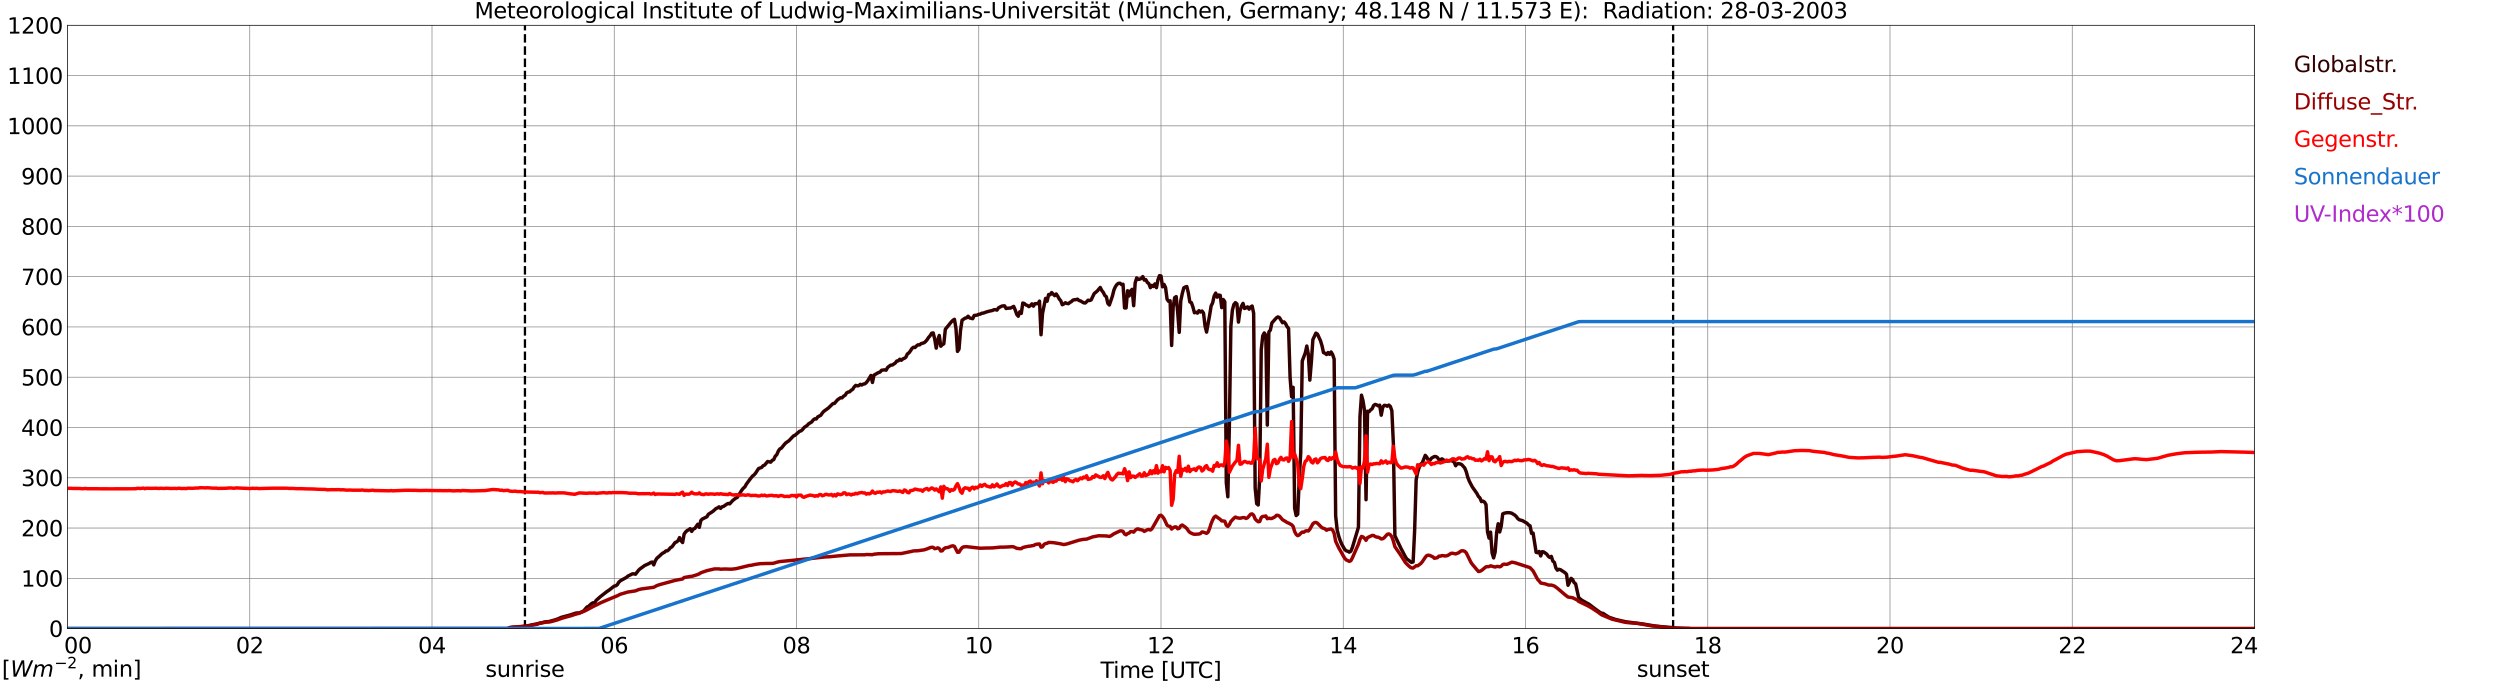 <?xml version="1.0" encoding="utf-8" standalone="no"?>
<!DOCTYPE svg PUBLIC "-//W3C//DTD SVG 1.1//EN"
  "http://www.w3.org/Graphics/SVG/1.1/DTD/svg11.dtd">
<svg xmlns:xlink="http://www.w3.org/1999/xlink" width="1085.4pt" height="296.64pt" viewBox="0 0 1085.4 296.64" xmlns="http://www.w3.org/2000/svg" version="1.1">
 <defs>
  <style type="text/css">*{stroke-linejoin: round; stroke-linecap: butt}</style>
 </defs>
 <g id="figure_1">
  <g id="patch_1">
   <path d="M 0 296.64 
L 1085.4 296.64 
L 1085.4 0 
L 0 0 
z
" style="fill: #ffffff"/>
  </g>
  <g id="axes_1">
   <g id="patch_2">
    <path d="M 29.306 272.909 
L 978.814 272.909 
L 978.814 10.976 
L 29.306 10.976 
z
" style="fill: #ffffff"/>
   </g>
   <g id="patch_3">
    <path d="M 978.814 272.909 
L 978.814 272.909 
L 978.814 10.976 
L 978.814 10.976 
z
" clip-path="url(#p8aecaaefe3)" style="fill: #d3d3d3; opacity: 0.25; stroke: #d3d3d3; stroke-linejoin: miter"/>
   </g>
   <g id="matplotlib.axis_1">
    <g id="xtick_1">
     <g id="line2d_1">
      <path d="M 29.306 272.909 
L 29.306 10.976 
" clip-path="url(#p8aecaaefe3)" style="fill: none; stroke: #808080; stroke-width: 0.3; stroke-linecap: square"/>
     </g>
     <g id="line2d_2"/>
     <g id="text_1">
      <!--    00 -->
      <g transform="translate(18.733 283.627) scale(0.095 -0.095)">
       <defs>
        <path id="DejaVuSans-20" transform="scale(0.016)"/>
        <path id="DejaVuSans-30" d="M 2034 4250 
Q 1547 4250 1301 3770 
Q 1056 3291 1056 2328 
Q 1056 1369 1301 889 
Q 1547 409 2034 409 
Q 2525 409 2770 889 
Q 3016 1369 3016 2328 
Q 3016 3291 2770 3770 
Q 2525 4250 2034 4250 
z
M 2034 4750 
Q 2819 4750 3233 4129 
Q 3647 3509 3647 2328 
Q 3647 1150 3233 529 
Q 2819 -91 2034 -91 
Q 1250 -91 836 529 
Q 422 1150 422 2328 
Q 422 3509 836 4129 
Q 1250 4750 2034 4750 
z
" transform="scale(0.016)"/>
       </defs>
       <use xlink:href="#DejaVuSans-20"/>
       <use xlink:href="#DejaVuSans-20" transform="translate(31.787 0)"/>
       <use xlink:href="#DejaVuSans-20" transform="translate(63.574 0)"/>
       <use xlink:href="#DejaVuSans-30" transform="translate(95.361 0)"/>
       <use xlink:href="#DejaVuSans-30" transform="translate(158.984 0)"/>
      </g>
     </g>
    </g>
    <g id="xtick_2">
     <g id="line2d_3">
      <path d="M 108.431 272.909 
L 108.431 10.976 
" clip-path="url(#p8aecaaefe3)" style="fill: none; stroke: #808080; stroke-width: 0.3; stroke-linecap: square"/>
     </g>
     <g id="line2d_4"/>
     <g id="text_2">
      <!-- 02 -->
      <g transform="translate(102.387 283.627) scale(0.095 -0.095)">
       <defs>
        <path id="DejaVuSans-32" d="M 1228 531 
L 3431 531 
L 3431 0 
L 469 0 
L 469 531 
Q 828 903 1448 1529 
Q 2069 2156 2228 2338 
Q 2531 2678 2651 2914 
Q 2772 3150 2772 3378 
Q 2772 3750 2511 3984 
Q 2250 4219 1831 4219 
Q 1534 4219 1204 4116 
Q 875 4013 500 3803 
L 500 4441 
Q 881 4594 1212 4672 
Q 1544 4750 1819 4750 
Q 2544 4750 2975 4387 
Q 3406 4025 3406 3419 
Q 3406 3131 3298 2873 
Q 3191 2616 2906 2266 
Q 2828 2175 2409 1742 
Q 1991 1309 1228 531 
z
" transform="scale(0.016)"/>
       </defs>
       <use xlink:href="#DejaVuSans-30"/>
       <use xlink:href="#DejaVuSans-32" transform="translate(63.623 0)"/>
      </g>
     </g>
    </g>
    <g id="xtick_3">
     <g id="line2d_5">
      <path d="M 187.557 272.909 
L 187.557 10.976 
" clip-path="url(#p8aecaaefe3)" style="fill: none; stroke: #808080; stroke-width: 0.3; stroke-linecap: square"/>
     </g>
     <g id="line2d_6"/>
     <g id="text_3">
      <!-- 04 -->
      <g transform="translate(181.513 283.627) scale(0.095 -0.095)">
       <defs>
        <path id="DejaVuSans-34" d="M 2419 4116 
L 825 1625 
L 2419 1625 
L 2419 4116 
z
M 2253 4666 
L 3047 4666 
L 3047 1625 
L 3713 1625 
L 3713 1100 
L 3047 1100 
L 3047 0 
L 2419 0 
L 2419 1100 
L 313 1100 
L 313 1709 
L 2253 4666 
z
" transform="scale(0.016)"/>
       </defs>
       <use xlink:href="#DejaVuSans-30"/>
       <use xlink:href="#DejaVuSans-34" transform="translate(63.623 0)"/>
      </g>
     </g>
    </g>
    <g id="xtick_4">
     <g id="line2d_7">
      <path d="M 266.683 272.909 
L 266.683 10.976 
" clip-path="url(#p8aecaaefe3)" style="fill: none; stroke: #808080; stroke-width: 0.3; stroke-linecap: square"/>
     </g>
     <g id="line2d_8"/>
     <g id="text_4">
      <!-- 06 -->
      <g transform="translate(260.638 283.627) scale(0.095 -0.095)">
       <defs>
        <path id="DejaVuSans-36" d="M 2113 2584 
Q 1688 2584 1439 2293 
Q 1191 2003 1191 1497 
Q 1191 994 1439 701 
Q 1688 409 2113 409 
Q 2538 409 2786 701 
Q 3034 994 3034 1497 
Q 3034 2003 2786 2293 
Q 2538 2584 2113 2584 
z
M 3366 4563 
L 3366 3988 
Q 3128 4100 2886 4159 
Q 2644 4219 2406 4219 
Q 1781 4219 1451 3797 
Q 1122 3375 1075 2522 
Q 1259 2794 1537 2939 
Q 1816 3084 2150 3084 
Q 2853 3084 3261 2657 
Q 3669 2231 3669 1497 
Q 3669 778 3244 343 
Q 2819 -91 2113 -91 
Q 1303 -91 875 529 
Q 447 1150 447 2328 
Q 447 3434 972 4092 
Q 1497 4750 2381 4750 
Q 2619 4750 2861 4703 
Q 3103 4656 3366 4563 
z
" transform="scale(0.016)"/>
       </defs>
       <use xlink:href="#DejaVuSans-30"/>
       <use xlink:href="#DejaVuSans-36" transform="translate(63.623 0)"/>
      </g>
     </g>
    </g>
    <g id="xtick_5">
     <g id="line2d_9">
      <path d="M 345.808 272.909 
L 345.808 10.976 
" clip-path="url(#p8aecaaefe3)" style="fill: none; stroke: #808080; stroke-width: 0.3; stroke-linecap: square"/>
     </g>
     <g id="line2d_10"/>
     <g id="text_5">
      <!-- 08 -->
      <g transform="translate(339.764 283.627) scale(0.095 -0.095)">
       <defs>
        <path id="DejaVuSans-38" d="M 2034 2216 
Q 1584 2216 1326 1975 
Q 1069 1734 1069 1313 
Q 1069 891 1326 650 
Q 1584 409 2034 409 
Q 2484 409 2743 651 
Q 3003 894 3003 1313 
Q 3003 1734 2745 1975 
Q 2488 2216 2034 2216 
z
M 1403 2484 
Q 997 2584 770 2862 
Q 544 3141 544 3541 
Q 544 4100 942 4425 
Q 1341 4750 2034 4750 
Q 2731 4750 3128 4425 
Q 3525 4100 3525 3541 
Q 3525 3141 3298 2862 
Q 3072 2584 2669 2484 
Q 3125 2378 3379 2068 
Q 3634 1759 3634 1313 
Q 3634 634 3220 271 
Q 2806 -91 2034 -91 
Q 1263 -91 848 271 
Q 434 634 434 1313 
Q 434 1759 690 2068 
Q 947 2378 1403 2484 
z
M 1172 3481 
Q 1172 3119 1398 2916 
Q 1625 2713 2034 2713 
Q 2441 2713 2670 2916 
Q 2900 3119 2900 3481 
Q 2900 3844 2670 4047 
Q 2441 4250 2034 4250 
Q 1625 4250 1398 4047 
Q 1172 3844 1172 3481 
z
" transform="scale(0.016)"/>
       </defs>
       <use xlink:href="#DejaVuSans-30"/>
       <use xlink:href="#DejaVuSans-38" transform="translate(63.623 0)"/>
      </g>
     </g>
    </g>
    <g id="xtick_6">
     <g id="line2d_11">
      <path d="M 424.934 272.909 
L 424.934 10.976 
" clip-path="url(#p8aecaaefe3)" style="fill: none; stroke: #808080; stroke-width: 0.3; stroke-linecap: square"/>
     </g>
     <g id="line2d_12"/>
     <g id="text_6">
      <!-- 10 -->
      <g transform="translate(418.89 283.627) scale(0.095 -0.095)">
       <defs>
        <path id="DejaVuSans-31" d="M 794 531 
L 1825 531 
L 1825 4091 
L 703 3866 
L 703 4441 
L 1819 4666 
L 2450 4666 
L 2450 531 
L 3481 531 
L 3481 0 
L 794 0 
L 794 531 
z
" transform="scale(0.016)"/>
       </defs>
       <use xlink:href="#DejaVuSans-31"/>
       <use xlink:href="#DejaVuSans-30" transform="translate(63.623 0)"/>
      </g>
     </g>
    </g>
    <g id="xtick_7">
     <g id="line2d_13">
      <path d="M 504.06 272.909 
L 504.06 10.976 
" clip-path="url(#p8aecaaefe3)" style="fill: none; stroke: #808080; stroke-width: 0.3; stroke-linecap: square"/>
     </g>
     <g id="line2d_14"/>
     <g id="text_7">
      <!-- 12 -->
      <g transform="translate(498.015 283.627) scale(0.095 -0.095)">
       <use xlink:href="#DejaVuSans-31"/>
       <use xlink:href="#DejaVuSans-32" transform="translate(63.623 0)"/>
      </g>
     </g>
    </g>
    <g id="xtick_8">
     <g id="line2d_15">
      <path d="M 583.185 272.909 
L 583.185 10.976 
" clip-path="url(#p8aecaaefe3)" style="fill: none; stroke: #808080; stroke-width: 0.3; stroke-linecap: square"/>
     </g>
     <g id="line2d_16"/>
     <g id="text_8">
      <!-- 14 -->
      <g transform="translate(577.141 283.627) scale(0.095 -0.095)">
       <use xlink:href="#DejaVuSans-31"/>
       <use xlink:href="#DejaVuSans-34" transform="translate(63.623 0)"/>
      </g>
     </g>
    </g>
    <g id="xtick_9">
     <g id="line2d_17">
      <path d="M 662.311 272.909 
L 662.311 10.976 
" clip-path="url(#p8aecaaefe3)" style="fill: none; stroke: #808080; stroke-width: 0.3; stroke-linecap: square"/>
     </g>
     <g id="line2d_18"/>
     <g id="text_9">
      <!-- 16 -->
      <g transform="translate(656.267 283.627) scale(0.095 -0.095)">
       <use xlink:href="#DejaVuSans-31"/>
       <use xlink:href="#DejaVuSans-36" transform="translate(63.623 0)"/>
      </g>
     </g>
    </g>
    <g id="xtick_10">
     <g id="line2d_19">
      <path d="M 741.437 272.909 
L 741.437 10.976 
" clip-path="url(#p8aecaaefe3)" style="fill: none; stroke: #808080; stroke-width: 0.3; stroke-linecap: square"/>
     </g>
     <g id="line2d_20"/>
     <g id="text_10">
      <!-- 18 -->
      <g transform="translate(735.392 283.627) scale(0.095 -0.095)">
       <use xlink:href="#DejaVuSans-31"/>
       <use xlink:href="#DejaVuSans-38" transform="translate(63.623 0)"/>
      </g>
     </g>
    </g>
    <g id="xtick_11">
     <g id="line2d_21">
      <path d="M 820.562 272.909 
L 820.562 10.976 
" clip-path="url(#p8aecaaefe3)" style="fill: none; stroke: #808080; stroke-width: 0.3; stroke-linecap: square"/>
     </g>
     <g id="line2d_22"/>
     <g id="text_11">
      <!-- 20 -->
      <g transform="translate(814.518 283.627) scale(0.095 -0.095)">
       <use xlink:href="#DejaVuSans-32"/>
       <use xlink:href="#DejaVuSans-30" transform="translate(63.623 0)"/>
      </g>
     </g>
    </g>
    <g id="xtick_12">
     <g id="line2d_23">
      <path d="M 899.688 272.909 
L 899.688 10.976 
" clip-path="url(#p8aecaaefe3)" style="fill: none; stroke: #808080; stroke-width: 0.3; stroke-linecap: square"/>
     </g>
     <g id="line2d_24"/>
     <g id="text_12">
      <!-- 22 -->
      <g transform="translate(893.644 283.627) scale(0.095 -0.095)">
       <use xlink:href="#DejaVuSans-32"/>
       <use xlink:href="#DejaVuSans-32" transform="translate(63.623 0)"/>
      </g>
     </g>
    </g>
    <g id="xtick_13">
     <g id="line2d_25">
      <path d="M 978.814 272.909 
L 978.814 10.976 
" clip-path="url(#p8aecaaefe3)" style="fill: none; stroke: #808080; stroke-width: 0.3; stroke-linecap: square"/>
     </g>
     <g id="line2d_26"/>
     <g id="text_13">
      <!-- 24    -->
      <g transform="translate(968.241 283.627) scale(0.095 -0.095)">
       <use xlink:href="#DejaVuSans-32"/>
       <use xlink:href="#DejaVuSans-34" transform="translate(63.623 0)"/>
       <use xlink:href="#DejaVuSans-20" transform="translate(127.246 0)"/>
       <use xlink:href="#DejaVuSans-20" transform="translate(159.033 0)"/>
       <use xlink:href="#DejaVuSans-20" transform="translate(190.82 0)"/>
      </g>
     </g>
    </g>
    <g id="text_14">
     <!-- Time [UTC] -->
     <g transform="translate(477.806 294.322) scale(0.095 -0.095)">
      <defs>
       <path id="DejaVuSans-54" d="M -19 4666 
L 3928 4666 
L 3928 4134 
L 2272 4134 
L 2272 0 
L 1638 0 
L 1638 4134 
L -19 4134 
L -19 4666 
z
" transform="scale(0.016)"/>
       <path id="DejaVuSans-69" d="M 603 3500 
L 1178 3500 
L 1178 0 
L 603 0 
L 603 3500 
z
M 603 4863 
L 1178 4863 
L 1178 4134 
L 603 4134 
L 603 4863 
z
" transform="scale(0.016)"/>
       <path id="DejaVuSans-6d" d="M 3328 2828 
Q 3544 3216 3844 3400 
Q 4144 3584 4550 3584 
Q 5097 3584 5394 3201 
Q 5691 2819 5691 2113 
L 5691 0 
L 5113 0 
L 5113 2094 
Q 5113 2597 4934 2840 
Q 4756 3084 4391 3084 
Q 3944 3084 3684 2787 
Q 3425 2491 3425 1978 
L 3425 0 
L 2847 0 
L 2847 2094 
Q 2847 2600 2669 2842 
Q 2491 3084 2119 3084 
Q 1678 3084 1418 2786 
Q 1159 2488 1159 1978 
L 1159 0 
L 581 0 
L 581 3500 
L 1159 3500 
L 1159 2956 
Q 1356 3278 1631 3431 
Q 1906 3584 2284 3584 
Q 2666 3584 2933 3390 
Q 3200 3197 3328 2828 
z
" transform="scale(0.016)"/>
       <path id="DejaVuSans-65" d="M 3597 1894 
L 3597 1613 
L 953 1613 
Q 991 1019 1311 708 
Q 1631 397 2203 397 
Q 2534 397 2845 478 
Q 3156 559 3463 722 
L 3463 178 
Q 3153 47 2828 -22 
Q 2503 -91 2169 -91 
Q 1331 -91 842 396 
Q 353 884 353 1716 
Q 353 2575 817 3079 
Q 1281 3584 2069 3584 
Q 2775 3584 3186 3129 
Q 3597 2675 3597 1894 
z
M 3022 2063 
Q 3016 2534 2758 2815 
Q 2500 3097 2075 3097 
Q 1594 3097 1305 2825 
Q 1016 2553 972 2059 
L 3022 2063 
z
" transform="scale(0.016)"/>
       <path id="DejaVuSans-5b" d="M 550 4863 
L 1875 4863 
L 1875 4416 
L 1125 4416 
L 1125 -397 
L 1875 -397 
L 1875 -844 
L 550 -844 
L 550 4863 
z
" transform="scale(0.016)"/>
       <path id="DejaVuSans-55" d="M 556 4666 
L 1191 4666 
L 1191 1831 
Q 1191 1081 1462 751 
Q 1734 422 2344 422 
Q 2950 422 3222 751 
Q 3494 1081 3494 1831 
L 3494 4666 
L 4128 4666 
L 4128 1753 
Q 4128 841 3676 375 
Q 3225 -91 2344 -91 
Q 1459 -91 1007 375 
Q 556 841 556 1753 
L 556 4666 
z
" transform="scale(0.016)"/>
       <path id="DejaVuSans-43" d="M 4122 4306 
L 4122 3641 
Q 3803 3938 3442 4084 
Q 3081 4231 2675 4231 
Q 1875 4231 1450 3742 
Q 1025 3253 1025 2328 
Q 1025 1406 1450 917 
Q 1875 428 2675 428 
Q 3081 428 3442 575 
Q 3803 722 4122 1019 
L 4122 359 
Q 3791 134 3420 21 
Q 3050 -91 2638 -91 
Q 1578 -91 968 557 
Q 359 1206 359 2328 
Q 359 3453 968 4101 
Q 1578 4750 2638 4750 
Q 3056 4750 3426 4639 
Q 3797 4528 4122 4306 
z
" transform="scale(0.016)"/>
       <path id="DejaVuSans-5d" d="M 1947 4863 
L 1947 -844 
L 622 -844 
L 622 -397 
L 1369 -397 
L 1369 4416 
L 622 4416 
L 622 4863 
L 1947 4863 
z
" transform="scale(0.016)"/>
      </defs>
      <use xlink:href="#DejaVuSans-54"/>
      <use xlink:href="#DejaVuSans-69" transform="translate(57.959 0)"/>
      <use xlink:href="#DejaVuSans-6d" transform="translate(85.742 0)"/>
      <use xlink:href="#DejaVuSans-65" transform="translate(183.154 0)"/>
      <use xlink:href="#DejaVuSans-20" transform="translate(244.678 0)"/>
      <use xlink:href="#DejaVuSans-5b" transform="translate(276.465 0)"/>
      <use xlink:href="#DejaVuSans-55" transform="translate(315.479 0)"/>
      <use xlink:href="#DejaVuSans-54" transform="translate(388.672 0)"/>
      <use xlink:href="#DejaVuSans-43" transform="translate(443.881 0)"/>
      <use xlink:href="#DejaVuSans-5d" transform="translate(513.705 0)"/>
     </g>
    </g>
   </g>
   <g id="matplotlib.axis_2">
    <g id="ytick_1">
     <g id="line2d_27">
      <path d="M 29.306 272.909 
L 978.814 272.909 
" clip-path="url(#p8aecaaefe3)" style="fill: none; stroke: #808080; stroke-width: 0.3; stroke-linecap: square"/>
     </g>
     <g id="line2d_28"/>
     <g id="text_15">
      <!-- 0 -->
      <g transform="translate(21.261 276.518) scale(0.095 -0.095)">
       <use xlink:href="#DejaVuSans-30"/>
      </g>
     </g>
    </g>
    <g id="ytick_2">
     <g id="line2d_29">
      <path d="M 29.306 251.081 
L 978.814 251.081 
" clip-path="url(#p8aecaaefe3)" style="fill: none; stroke: #808080; stroke-width: 0.3; stroke-linecap: square"/>
     </g>
     <g id="line2d_30"/>
     <g id="text_16">
      <!-- 100 -->
      <g transform="translate(9.173 254.69) scale(0.095 -0.095)">
       <use xlink:href="#DejaVuSans-31"/>
       <use xlink:href="#DejaVuSans-30" transform="translate(63.623 0)"/>
       <use xlink:href="#DejaVuSans-30" transform="translate(127.246 0)"/>
      </g>
     </g>
    </g>
    <g id="ytick_3">
     <g id="line2d_31">
      <path d="M 29.306 229.253 
L 978.814 229.253 
" clip-path="url(#p8aecaaefe3)" style="fill: none; stroke: #808080; stroke-width: 0.3; stroke-linecap: square"/>
     </g>
     <g id="line2d_32"/>
     <g id="text_17">
      <!-- 200 -->
      <g transform="translate(9.173 232.863) scale(0.095 -0.095)">
       <use xlink:href="#DejaVuSans-32"/>
       <use xlink:href="#DejaVuSans-30" transform="translate(63.623 0)"/>
       <use xlink:href="#DejaVuSans-30" transform="translate(127.246 0)"/>
      </g>
     </g>
    </g>
    <g id="ytick_4">
     <g id="line2d_33">
      <path d="M 29.306 207.426 
L 978.814 207.426 
" clip-path="url(#p8aecaaefe3)" style="fill: none; stroke: #808080; stroke-width: 0.3; stroke-linecap: square"/>
     </g>
     <g id="line2d_34"/>
     <g id="text_18">
      <!-- 300 -->
      <g transform="translate(9.173 211.035) scale(0.095 -0.095)">
       <defs>
        <path id="DejaVuSans-33" d="M 2597 2516 
Q 3050 2419 3304 2112 
Q 3559 1806 3559 1356 
Q 3559 666 3084 287 
Q 2609 -91 1734 -91 
Q 1441 -91 1130 -33 
Q 819 25 488 141 
L 488 750 
Q 750 597 1062 519 
Q 1375 441 1716 441 
Q 2309 441 2620 675 
Q 2931 909 2931 1356 
Q 2931 1769 2642 2001 
Q 2353 2234 1838 2234 
L 1294 2234 
L 1294 2753 
L 1863 2753 
Q 2328 2753 2575 2939 
Q 2822 3125 2822 3475 
Q 2822 3834 2567 4026 
Q 2313 4219 1838 4219 
Q 1578 4219 1281 4162 
Q 984 4106 628 3988 
L 628 4550 
Q 988 4650 1302 4700 
Q 1616 4750 1894 4750 
Q 2613 4750 3031 4423 
Q 3450 4097 3450 3541 
Q 3450 3153 3228 2886 
Q 3006 2619 2597 2516 
z
" transform="scale(0.016)"/>
       </defs>
       <use xlink:href="#DejaVuSans-33"/>
       <use xlink:href="#DejaVuSans-30" transform="translate(63.623 0)"/>
       <use xlink:href="#DejaVuSans-30" transform="translate(127.246 0)"/>
      </g>
     </g>
    </g>
    <g id="ytick_5">
     <g id="line2d_35">
      <path d="M 29.306 185.598 
L 978.814 185.598 
" clip-path="url(#p8aecaaefe3)" style="fill: none; stroke: #808080; stroke-width: 0.3; stroke-linecap: square"/>
     </g>
     <g id="line2d_36"/>
     <g id="text_19">
      <!-- 400 -->
      <g transform="translate(9.173 189.207) scale(0.095 -0.095)">
       <use xlink:href="#DejaVuSans-34"/>
       <use xlink:href="#DejaVuSans-30" transform="translate(63.623 0)"/>
       <use xlink:href="#DejaVuSans-30" transform="translate(127.246 0)"/>
      </g>
     </g>
    </g>
    <g id="ytick_6">
     <g id="line2d_37">
      <path d="M 29.306 163.77 
L 978.814 163.77 
" clip-path="url(#p8aecaaefe3)" style="fill: none; stroke: #808080; stroke-width: 0.3; stroke-linecap: square"/>
     </g>
     <g id="line2d_38"/>
     <g id="text_20">
      <!-- 500 -->
      <g transform="translate(9.173 167.379) scale(0.095 -0.095)">
       <defs>
        <path id="DejaVuSans-35" d="M 691 4666 
L 3169 4666 
L 3169 4134 
L 1269 4134 
L 1269 2991 
Q 1406 3038 1543 3061 
Q 1681 3084 1819 3084 
Q 2600 3084 3056 2656 
Q 3513 2228 3513 1497 
Q 3513 744 3044 326 
Q 2575 -91 1722 -91 
Q 1428 -91 1123 -41 
Q 819 9 494 109 
L 494 744 
Q 775 591 1075 516 
Q 1375 441 1709 441 
Q 2250 441 2565 725 
Q 2881 1009 2881 1497 
Q 2881 1984 2565 2268 
Q 2250 2553 1709 2553 
Q 1456 2553 1204 2497 
Q 953 2441 691 2322 
L 691 4666 
z
" transform="scale(0.016)"/>
       </defs>
       <use xlink:href="#DejaVuSans-35"/>
       <use xlink:href="#DejaVuSans-30" transform="translate(63.623 0)"/>
       <use xlink:href="#DejaVuSans-30" transform="translate(127.246 0)"/>
      </g>
     </g>
    </g>
    <g id="ytick_7">
     <g id="line2d_39">
      <path d="M 29.306 141.942 
L 978.814 141.942 
" clip-path="url(#p8aecaaefe3)" style="fill: none; stroke: #808080; stroke-width: 0.3; stroke-linecap: square"/>
     </g>
     <g id="line2d_40"/>
     <g id="text_21">
      <!-- 600 -->
      <g transform="translate(9.173 145.551) scale(0.095 -0.095)">
       <use xlink:href="#DejaVuSans-36"/>
       <use xlink:href="#DejaVuSans-30" transform="translate(63.623 0)"/>
       <use xlink:href="#DejaVuSans-30" transform="translate(127.246 0)"/>
      </g>
     </g>
    </g>
    <g id="ytick_8">
     <g id="line2d_41">
      <path d="M 29.306 120.114 
L 978.814 120.114 
" clip-path="url(#p8aecaaefe3)" style="fill: none; stroke: #808080; stroke-width: 0.3; stroke-linecap: square"/>
     </g>
     <g id="line2d_42"/>
     <g id="text_22">
      <!-- 700 -->
      <g transform="translate(9.173 123.724) scale(0.095 -0.095)">
       <defs>
        <path id="DejaVuSans-37" d="M 525 4666 
L 3525 4666 
L 3525 4397 
L 1831 0 
L 1172 0 
L 2766 4134 
L 525 4134 
L 525 4666 
z
" transform="scale(0.016)"/>
       </defs>
       <use xlink:href="#DejaVuSans-37"/>
       <use xlink:href="#DejaVuSans-30" transform="translate(63.623 0)"/>
       <use xlink:href="#DejaVuSans-30" transform="translate(127.246 0)"/>
      </g>
     </g>
    </g>
    <g id="ytick_9">
     <g id="line2d_43">
      <path d="M 29.306 98.287 
L 978.814 98.287 
" clip-path="url(#p8aecaaefe3)" style="fill: none; stroke: #808080; stroke-width: 0.3; stroke-linecap: square"/>
     </g>
     <g id="line2d_44"/>
     <g id="text_23">
      <!-- 800 -->
      <g transform="translate(9.173 101.896) scale(0.095 -0.095)">
       <use xlink:href="#DejaVuSans-38"/>
       <use xlink:href="#DejaVuSans-30" transform="translate(63.623 0)"/>
       <use xlink:href="#DejaVuSans-30" transform="translate(127.246 0)"/>
      </g>
     </g>
    </g>
    <g id="ytick_10">
     <g id="line2d_45">
      <path d="M 29.306 76.459 
L 978.814 76.459 
" clip-path="url(#p8aecaaefe3)" style="fill: none; stroke: #808080; stroke-width: 0.3; stroke-linecap: square"/>
     </g>
     <g id="line2d_46"/>
     <g id="text_24">
      <!-- 900 -->
      <g transform="translate(9.173 80.068) scale(0.095 -0.095)">
       <defs>
        <path id="DejaVuSans-39" d="M 703 97 
L 703 672 
Q 941 559 1184 500 
Q 1428 441 1663 441 
Q 2288 441 2617 861 
Q 2947 1281 2994 2138 
Q 2813 1869 2534 1725 
Q 2256 1581 1919 1581 
Q 1219 1581 811 2004 
Q 403 2428 403 3163 
Q 403 3881 828 4315 
Q 1253 4750 1959 4750 
Q 2769 4750 3195 4129 
Q 3622 3509 3622 2328 
Q 3622 1225 3098 567 
Q 2575 -91 1691 -91 
Q 1453 -91 1209 -44 
Q 966 3 703 97 
z
M 1959 2075 
Q 2384 2075 2632 2365 
Q 2881 2656 2881 3163 
Q 2881 3666 2632 3958 
Q 2384 4250 1959 4250 
Q 1534 4250 1286 3958 
Q 1038 3666 1038 3163 
Q 1038 2656 1286 2365 
Q 1534 2075 1959 2075 
z
" transform="scale(0.016)"/>
       </defs>
       <use xlink:href="#DejaVuSans-39"/>
       <use xlink:href="#DejaVuSans-30" transform="translate(63.623 0)"/>
       <use xlink:href="#DejaVuSans-30" transform="translate(127.246 0)"/>
      </g>
     </g>
    </g>
    <g id="ytick_11">
     <g id="line2d_47">
      <path d="M 29.306 54.631 
L 978.814 54.631 
" clip-path="url(#p8aecaaefe3)" style="fill: none; stroke: #808080; stroke-width: 0.3; stroke-linecap: square"/>
     </g>
     <g id="line2d_48"/>
     <g id="text_25">
      <!-- 1000 -->
      <g transform="translate(3.128 58.24) scale(0.095 -0.095)">
       <use xlink:href="#DejaVuSans-31"/>
       <use xlink:href="#DejaVuSans-30" transform="translate(63.623 0)"/>
       <use xlink:href="#DejaVuSans-30" transform="translate(127.246 0)"/>
       <use xlink:href="#DejaVuSans-30" transform="translate(190.869 0)"/>
      </g>
     </g>
    </g>
    <g id="ytick_12">
     <g id="line2d_49">
      <path d="M 29.306 32.803 
L 978.814 32.803 
" clip-path="url(#p8aecaaefe3)" style="fill: none; stroke: #808080; stroke-width: 0.3; stroke-linecap: square"/>
     </g>
     <g id="line2d_50"/>
     <g id="text_26">
      <!-- 1100 -->
      <g transform="translate(3.128 36.413) scale(0.095 -0.095)">
       <use xlink:href="#DejaVuSans-31"/>
       <use xlink:href="#DejaVuSans-31" transform="translate(63.623 0)"/>
       <use xlink:href="#DejaVuSans-30" transform="translate(127.246 0)"/>
       <use xlink:href="#DejaVuSans-30" transform="translate(190.869 0)"/>
      </g>
     </g>
    </g>
    <g id="ytick_13">
     <g id="line2d_51">
      <path d="M 29.306 10.976 
L 978.814 10.976 
" clip-path="url(#p8aecaaefe3)" style="fill: none; stroke: #808080; stroke-width: 0.3; stroke-linecap: square"/>
     </g>
     <g id="line2d_52"/>
     <g id="text_27">
      <!-- 1200 -->
      <g transform="translate(3.128 14.585) scale(0.095 -0.095)">
       <use xlink:href="#DejaVuSans-31"/>
       <use xlink:href="#DejaVuSans-32" transform="translate(63.623 0)"/>
       <use xlink:href="#DejaVuSans-30" transform="translate(127.246 0)"/>
       <use xlink:href="#DejaVuSans-30" transform="translate(190.869 0)"/>
      </g>
     </g>
    </g>
   </g>
   <g id="line2d_53">
    <path d="M 227.911 272.909 
L 227.911 10.976 
" clip-path="url(#p8aecaaefe3)" style="fill: none; stroke-dasharray: 3.7,1.6; stroke-dashoffset: 0; stroke: #000000"/>
   </g>
   <g id="line2d_54">
    <path d="M 726.403 272.909 
L 726.403 10.976 
" clip-path="url(#p8aecaaefe3)" style="fill: none; stroke-dasharray: 3.7,1.6; stroke-dashoffset: 0; stroke: #000000"/>
   </g>
   <g id="line2d_55">
    <path d="M 29.306 272.909 
L 220.526 272.909 
L 221.186 272.522 
L 223.164 272.317 
L 223.823 272.317 
L 224.482 272.193 
L 225.142 272.234 
L 229.098 271.702 
L 231.076 271.252 
L 232.395 271.005 
L 233.714 270.719 
L 234.373 270.514 
L 235.033 270.434 
L 236.351 270.065 
L 237.011 269.942 
L 238.329 269.859 
L 240.967 269.122 
L 242.286 268.672 
L 243.604 268.059 
L 245.583 267.526 
L 247.561 266.993 
L 249.539 266.339 
L 250.198 266.133 
L 251.517 266.092 
L 252.836 265.559 
L 253.495 265.149 
L 254.814 263.553 
L 255.473 263.307 
L 256.792 262.078 
L 257.451 261.709 
L 258.111 261.873 
L 258.77 260.727 
L 260.748 258.965 
L 263.386 256.918 
L 264.705 256.018 
L 266.023 254.953 
L 266.683 254.462 
L 267.342 254.338 
L 268.002 253.847 
L 268.661 252.781 
L 269.32 252.168 
L 271.298 251.061 
L 271.958 250.695 
L 272.617 250.121 
L 274.595 249.138 
L 275.255 249.138 
L 275.914 249.302 
L 277.233 247.582 
L 277.892 246.967 
L 279.211 246.026 
L 279.87 245.535 
L 281.849 244.633 
L 282.508 244.181 
L 283.167 244.018 
L 283.827 245.246 
L 284.486 243.526 
L 285.145 242.422 
L 286.464 241.274 
L 287.124 240.619 
L 287.783 240.128 
L 288.442 239.8 
L 289.102 239.185 
L 289.761 239.146 
L 290.42 238.572 
L 291.08 237.753 
L 291.739 237.426 
L 293.058 235.581 
L 293.717 235.295 
L 294.377 234.763 
L 295.036 233.411 
L 295.696 234.763 
L 296.355 235.542 
L 297.014 231.897 
L 297.674 230.954 
L 298.333 230.34 
L 298.992 230.013 
L 299.652 229.522 
L 300.311 230.709 
L 300.971 229.685 
L 301.63 229.48 
L 302.949 227.597 
L 303.608 228.948 
L 304.267 225.999 
L 304.927 225.344 
L 306.905 224.362 
L 307.564 223.255 
L 308.883 222.436 
L 309.543 221.987 
L 310.861 220.797 
L 311.521 220.511 
L 312.18 220.062 
L 312.839 220.716 
L 313.499 220.02 
L 314.158 219.856 
L 315.477 218.913 
L 316.136 218.586 
L 316.796 218.75 
L 318.114 217.318 
L 319.433 216.253 
L 320.093 215.967 
L 321.411 213.836 
L 322.071 212.771 
L 322.73 211.953 
L 323.39 211.379 
L 324.049 210.191 
L 325.368 208.39 
L 326.686 206.71 
L 327.346 206.218 
L 328.005 205.483 
L 329.324 203.435 
L 330.643 202.942 
L 331.302 202.207 
L 331.961 201.918 
L 333.28 200.362 
L 334.599 200.65 
L 335.258 199.871 
L 335.918 199.544 
L 336.577 198.07 
L 337.236 197.415 
L 337.896 195.898 
L 338.555 194.916 
L 339.215 194.589 
L 340.533 192.952 
L 341.193 192.255 
L 342.512 191.354 
L 344.49 189.265 
L 345.149 188.979 
L 347.127 187.259 
L 347.787 187.054 
L 348.446 186.48 
L 349.105 185.62 
L 350.424 184.718 
L 351.083 183.983 
L 352.402 183.203 
L 353.062 182.343 
L 353.721 181.852 
L 354.38 181.894 
L 355.04 180.992 
L 356.359 180.296 
L 357.018 179.314 
L 357.677 178.576 
L 359.655 177.142 
L 361.634 175.219 
L 362.293 175.136 
L 363.612 173.579 
L 364.93 172.678 
L 365.59 172.719 
L 366.249 171.984 
L 366.909 171.615 
L 367.568 170.591 
L 368.227 170.222 
L 368.887 170.098 
L 369.546 169.443 
L 370.206 169.035 
L 370.865 167.97 
L 371.524 167.315 
L 372.184 167.518 
L 372.843 167.437 
L 373.502 166.863 
L 374.162 167.151 
L 374.821 166.741 
L 375.481 166.658 
L 376.14 166.086 
L 376.799 165.226 
L 378.118 163.015 
L 378.777 166.044 
L 379.437 162.89 
L 380.756 162.113 
L 381.415 161.744 
L 382.074 161.539 
L 382.734 160.762 
L 384.053 160.557 
L 384.712 160.721 
L 385.371 159.533 
L 386.69 158.51 
L 387.349 158.51 
L 388.668 157.649 
L 389.328 156.748 
L 389.987 156.667 
L 390.646 155.971 
L 391.306 156.421 
L 391.965 155.847 
L 392.624 155.561 
L 393.284 155.111 
L 393.943 153.677 
L 394.603 153.227 
L 395.262 152.367 
L 395.921 151.302 
L 396.581 150.769 
L 397.24 150.892 
L 397.899 150.195 
L 398.559 149.704 
L 399.218 149.746 
L 399.878 149.213 
L 401.196 148.803 
L 401.856 148.27 
L 402.515 147.493 
L 403.175 146.469 
L 403.834 145.732 
L 404.493 144.666 
L 405.153 144.544 
L 405.812 147.166 
L 406.471 151.138 
L 407.131 147.698 
L 407.79 145.651 
L 408.45 150.32 
L 409.109 149.663 
L 409.768 149.255 
L 410.428 142.946 
L 413.065 139.711 
L 413.725 139.057 
L 414.384 138.646 
L 415.043 142.58 
L 415.703 152.57 
L 416.362 151.588 
L 417.022 143.398 
L 417.681 139.057 
L 419 138.116 
L 419.659 137.991 
L 420.318 137.295 
L 420.978 138.033 
L 422.297 138.36 
L 422.956 136.968 
L 424.275 136.804 
L 424.934 136.435 
L 425.593 136.396 
L 426.253 135.985 
L 426.912 135.944 
L 428.231 135.453 
L 429.55 135.084 
L 430.869 134.798 
L 431.528 134.471 
L 432.187 134.429 
L 432.847 134.634 
L 433.506 133.652 
L 434.825 132.956 
L 435.484 132.792 
L 436.144 132.792 
L 436.803 133.938 
L 437.462 133.816 
L 438.781 133.733 
L 440.1 133.037 
L 440.759 134.551 
L 441.419 136.477 
L 442.078 137.295 
L 442.737 135.372 
L 443.397 136.066 
L 444.056 131.563 
L 444.716 131.766 
L 445.375 132.382 
L 446.034 132.587 
L 446.694 133.119 
L 447.353 132.668 
L 448.012 131.932 
L 448.672 132.914 
L 449.331 131.849 
L 450.65 131.849 
L 451.309 130.742 
L 451.969 145.323 
L 452.628 136.027 
L 453.947 129.555 
L 454.606 130.784 
L 455.266 127.876 
L 455.925 127.959 
L 456.584 127.016 
L 457.903 128.368 
L 458.563 127.632 
L 459.222 128.614 
L 459.881 129.802 
L 460.541 130.579 
L 461.2 132.299 
L 461.859 131.971 
L 462.519 131.439 
L 463.178 131.727 
L 463.838 131.849 
L 464.497 131.316 
L 465.156 130.948 
L 465.816 130.293 
L 466.475 130.129 
L 467.134 130.088 
L 467.794 129.882 
L 468.453 130.456 
L 469.113 130.662 
L 470.431 131.439 
L 471.091 131.563 
L 471.75 131.031 
L 472.409 130.334 
L 473.069 130.498 
L 473.728 130.212 
L 475.047 127.468 
L 476.366 126.362 
L 477.685 124.805 
L 478.344 126.115 
L 479.003 126.936 
L 479.663 128.287 
L 480.322 128.819 
L 480.981 131.727 
L 481.641 132.423 
L 482.96 128.573 
L 483.619 125.912 
L 484.278 124.436 
L 484.938 123.496 
L 485.597 123.002 
L 486.256 122.963 
L 486.916 123.535 
L 487.575 123.413 
L 488.235 133.691 
L 488.894 133.691 
L 489.553 126.239 
L 490.213 128.492 
L 490.872 126.279 
L 491.532 125.624 
L 492.191 132.709 
L 492.85 122.799 
L 493.51 120.669 
L 494.169 121.282 
L 494.828 121.202 
L 495.488 120.874 
L 496.147 120.095 
L 496.807 121.612 
L 497.466 121.407 
L 498.125 122.636 
L 498.785 123.127 
L 499.444 124.888 
L 500.103 123.904 
L 500.763 124.395 
L 501.422 123.249 
L 502.082 124.888 
L 502.741 121.487 
L 503.4 119.687 
L 504.06 119.809 
L 504.719 124.519 
L 505.379 123.496 
L 506.038 124.847 
L 506.697 129.924 
L 507.357 130.825 
L 508.016 130.579 
L 508.675 149.99 
L 509.335 133.364 
L 509.994 129.228 
L 510.654 128.778 
L 511.313 135.7 
L 511.972 144.3 
L 512.632 130.662 
L 513.291 127.468 
L 513.95 124.969 
L 514.61 124.6 
L 515.269 124.395 
L 515.929 127.139 
L 516.588 131.111 
L 517.247 131.399 
L 517.907 133.242 
L 518.566 135.78 
L 519.226 135.536 
L 519.885 135.944 
L 520.544 134.879 
L 521.204 135.453 
L 521.863 135.042 
L 522.522 135.944 
L 523.182 141.514 
L 523.841 144.175 
L 525.16 136.926 
L 525.819 132.831 
L 526.479 131.48 
L 527.138 128.531 
L 527.797 127.263 
L 528.457 129.022 
L 529.116 128.082 
L 529.776 128.245 
L 530.435 133.569 
L 531.094 130.048 
L 531.754 130.989 
L 532.413 209.536 
L 533.073 215.679 
L 533.732 185.375 
L 534.391 141.678 
L 535.051 134.676 
L 535.71 132.177 
L 536.369 131.399 
L 537.029 131.971 
L 537.688 139.836 
L 538.348 134.962 
L 539.007 132.914 
L 539.666 131.727 
L 540.326 133.938 
L 540.985 133.652 
L 541.644 133.242 
L 542.304 134.224 
L 542.963 133.283 
L 543.623 132.873 
L 544.282 135.985 
L 544.941 211.87 
L 545.601 218.669 
L 546.26 219.243 
L 546.919 207.161 
L 547.579 151.876 
L 548.238 145.814 
L 548.898 144.544 
L 549.557 145.526 
L 550.216 184.554 
L 550.876 144.136 
L 551.535 143.315 
L 552.195 140.203 
L 554.173 137.991 
L 554.832 137.583 
L 555.491 137.911 
L 556.81 140.122 
L 557.47 139.753 
L 558.129 140.491 
L 558.788 141.8 
L 559.448 142.58 
L 560.107 163.997 
L 560.766 172.228 
L 561.426 168.175 
L 562.085 220.675 
L 562.745 223.829 
L 563.404 223.255 
L 564.063 208.554 
L 564.723 196.514 
L 565.382 156.748 
L 566.701 153.227 
L 567.36 150.237 
L 568.02 153.841 
L 568.679 165.021 
L 569.338 157.158 
L 569.998 147.452 
L 571.317 144.627 
L 571.976 145.035 
L 573.295 147.903 
L 573.954 150.073 
L 574.613 153.103 
L 575.273 153.349 
L 575.932 153.923 
L 576.592 153.063 
L 577.251 153.841 
L 577.91 152.817 
L 578.57 153.923 
L 579.229 155.888 
L 579.889 223.951 
L 580.548 230.135 
L 581.207 232.715 
L 581.867 234.682 
L 582.526 236.277 
L 583.845 238.572 
L 584.504 239.146 
L 585.164 239.351 
L 585.823 239.718 
L 586.482 239.309 
L 587.142 237.712 
L 589.779 228.906 
L 590.439 180.951 
L 591.098 171.573 
L 591.757 173.99 
L 592.417 178.168 
L 593.076 216.949 
L 593.736 178.534 
L 594.395 178.739 
L 595.054 177.962 
L 595.714 177.471 
L 596.373 176.037 
L 597.032 175.588 
L 597.692 175.791 
L 598.351 176.201 
L 599.011 175.915 
L 599.67 180.254 
L 600.329 176.814 
L 600.989 175.996 
L 601.648 176.037 
L 602.307 176.365 
L 602.967 175.873 
L 603.626 176.448 
L 604.286 178.331 
L 604.945 192.622 
L 605.604 232.593 
L 608.242 238.08 
L 610.22 241.848 
L 610.879 242.791 
L 611.539 243.199 
L 612.198 243.773 
L 612.858 244.181 
L 613.517 243.978 
L 614.176 230.34 
L 614.836 208.307 
L 615.495 205.031 
L 616.154 202.942 
L 616.814 201.549 
L 617.473 200.978 
L 618.792 197.701 
L 619.451 198.478 
L 620.111 199.871 
L 620.77 199.954 
L 621.429 198.969 
L 622.748 198.192 
L 623.408 198.234 
L 624.067 198.642 
L 624.726 199.585 
L 625.386 199.585 
L 626.045 199.216 
L 627.364 200.076 
L 628.683 200.198 
L 629.342 199.912 
L 630.001 199.871 
L 631.32 200.567 
L 631.98 202.207 
L 632.639 201.386 
L 633.298 201.305 
L 633.958 201.427 
L 634.617 201.715 
L 635.936 203.189 
L 636.595 204.826 
L 637.255 207.242 
L 637.914 208.923 
L 639.233 211.42 
L 641.211 214.247 
L 641.87 215.515 
L 642.53 216.17 
L 643.189 217.768 
L 643.848 217.562 
L 644.508 217.973 
L 645.167 219.077 
L 645.827 230.954 
L 646.486 233.617 
L 647.145 231.037 
L 647.805 240.086 
L 648.464 242.217 
L 649.123 239.678 
L 649.783 231.159 
L 650.442 227.391 
L 651.102 230.954 
L 651.761 228.457 
L 652.42 223.133 
L 653.08 222.805 
L 654.399 222.559 
L 655.717 222.642 
L 656.377 222.847 
L 657.695 223.665 
L 658.355 224.32 
L 659.014 225.222 
L 659.674 225.671 
L 660.992 226.04 
L 662.97 227.186 
L 663.63 227.924 
L 664.289 228.293 
L 664.949 231.569 
L 665.608 231.447 
L 666.927 239.8 
L 667.586 239.964 
L 668.246 239.432 
L 668.905 241.357 
L 669.564 239.515 
L 670.224 239.637 
L 671.542 240.578 
L 672.202 241.52 
L 672.861 242.012 
L 673.521 241.562 
L 674.18 243.609 
L 674.839 244.142 
L 675.499 246.598 
L 676.158 247.541 
L 676.817 247.172 
L 677.477 247.335 
L 678.796 248.195 
L 679.455 248.645 
L 680.114 249.302 
L 680.774 254.093 
L 681.433 252.742 
L 682.092 251.103 
L 682.752 251.594 
L 683.411 252.945 
L 684.071 253.478 
L 685.389 259.459 
L 686.708 260.563 
L 690.005 262.405 
L 691.324 263.429 
L 693.302 264.905 
L 694.621 265.845 
L 695.28 266.214 
L 695.939 266.297 
L 697.258 267.157 
L 698.577 267.976 
L 701.215 268.877 
L 702.533 269.205 
L 705.83 269.942 
L 713.743 270.966 
L 715.062 271.211 
L 719.018 271.865 
L 722.315 272.154 
L 724.293 272.317 
L 725.612 272.44 
L 726.93 272.603 
L 731.546 272.85 
L 732.865 272.85 
L 734.184 272.909 
L 978.154 272.909 
L 978.154 272.909 
" clip-path="url(#p8aecaaefe3)" style="fill: none; stroke: #330000; stroke-width: 1.5; stroke-linecap: square"/>
   </g>
   <g id="line2d_56">
    <path d="M 29.306 272.909 
L 220.526 272.909 
L 221.186 272.477 
L 222.504 272.267 
L 229.098 271.806 
L 233.054 271.049 
L 234.373 270.589 
L 237.011 270.126 
L 238.989 269.958 
L 241.626 269.246 
L 244.264 268.321 
L 248.22 267.229 
L 249.539 266.769 
L 251.517 266.223 
L 254.155 265.132 
L 257.451 263.368 
L 259.43 262.403 
L 260.748 261.731 
L 262.067 261.144 
L 265.364 259.758 
L 268.002 258.666 
L 269.32 257.996 
L 272.617 257.029 
L 274.595 256.737 
L 275.914 256.527 
L 277.233 255.981 
L 278.552 255.687 
L 283.827 254.973 
L 285.145 254.259 
L 286.464 253.799 
L 291.739 252.371 
L 293.058 251.993 
L 296.355 251.363 
L 297.014 250.734 
L 299.652 250.271 
L 300.311 250.23 
L 302.289 249.643 
L 303.608 249.138 
L 304.267 248.676 
L 306.905 247.752 
L 310.202 246.997 
L 312.18 246.997 
L 312.839 247.124 
L 314.818 247.039 
L 317.455 247.124 
L 319.433 246.914 
L 321.411 246.451 
L 325.368 245.487 
L 326.027 245.445 
L 328.005 245.024 
L 329.983 244.731 
L 332.621 244.646 
L 335.258 244.605 
L 335.918 244.522 
L 337.236 244.101 
L 338.555 243.808 
L 341.193 243.555 
L 343.83 243.304 
L 345.149 243.177 
L 345.808 243.053 
L 347.127 242.968 
L 349.105 242.758 
L 351.743 242.507 
L 353.062 242.38 
L 354.38 242.212 
L 356.359 242.003 
L 358.337 241.793 
L 360.315 241.708 
L 363.612 241.372 
L 367.568 241.036 
L 368.887 240.911 
L 375.481 240.87 
L 376.14 240.743 
L 378.777 240.826 
L 379.437 240.617 
L 381.415 240.407 
L 391.306 240.324 
L 395.921 239.357 
L 396.581 239.189 
L 398.559 239.106 
L 401.196 238.729 
L 402.515 238.307 
L 403.834 237.762 
L 404.493 237.596 
L 405.153 237.637 
L 405.812 238.224 
L 406.471 238.098 
L 407.131 237.847 
L 407.79 238.142 
L 408.45 239.233 
L 409.109 239.106 
L 409.768 238.266 
L 410.428 237.847 
L 411.746 237.637 
L 413.065 237.092 
L 413.725 236.965 
L 414.384 237.216 
L 415.703 239.779 
L 416.362 239.735 
L 417.022 238.644 
L 417.681 237.805 
L 418.34 237.428 
L 419.659 237.343 
L 425.593 238.015 
L 428.231 237.93 
L 430.869 237.888 
L 434.165 237.552 
L 435.484 237.552 
L 437.462 237.469 
L 438.781 237.384 
L 439.44 237.343 
L 440.1 237.428 
L 441.419 238.056 
L 442.737 238.224 
L 443.397 238.224 
L 444.056 237.72 
L 445.375 237.384 
L 446.694 237.133 
L 447.353 237.092 
L 448.012 236.924 
L 448.672 236.882 
L 449.331 236.504 
L 449.991 236.293 
L 451.309 236.168 
L 451.969 237.552 
L 452.628 237.384 
L 453.287 236.336 
L 453.947 236 
L 454.606 235.874 
L 455.266 235.496 
L 457.244 235.579 
L 459.881 236 
L 461.859 236.419 
L 463.178 236.168 
L 468.453 234.531 
L 470.431 234.154 
L 471.75 234.068 
L 474.388 233.104 
L 477.025 232.599 
L 480.322 232.685 
L 481.641 232.894 
L 482.3 232.641 
L 483.619 231.759 
L 486.256 230.502 
L 486.916 230.502 
L 487.575 230.711 
L 488.235 231.844 
L 488.894 232.18 
L 489.553 231.635 
L 490.213 231.425 
L 490.872 230.794 
L 491.532 230.794 
L 492.191 231.048 
L 492.85 230.249 
L 493.51 229.744 
L 494.169 229.62 
L 494.828 229.912 
L 495.488 229.998 
L 496.147 230.207 
L 496.807 230.711 
L 498.125 229.998 
L 498.785 229.871 
L 499.444 230.122 
L 500.103 229.62 
L 503.4 223.868 
L 504.06 223.7 
L 504.719 224.287 
L 505.379 225.211 
L 506.697 228.024 
L 507.357 228.443 
L 508.016 228.529 
L 508.675 229.703 
L 509.335 229.116 
L 509.994 228.78 
L 510.654 228.78 
L 511.313 229.576 
L 511.972 229.367 
L 512.632 228.275 
L 513.291 227.939 
L 514.61 228.865 
L 515.269 229.452 
L 515.929 230.458 
L 516.588 231.172 
L 517.907 231.803 
L 518.566 231.971 
L 520.544 231.844 
L 521.204 231.635 
L 521.863 230.962 
L 522.522 231.048 
L 523.841 231.55 
L 524.501 231.048 
L 525.16 229.452 
L 525.819 227.352 
L 526.479 225.756 
L 527.138 224.541 
L 527.797 224.078 
L 529.776 225.505 
L 530.435 226.178 
L 531.094 226.178 
L 531.754 226.302 
L 532.413 228.024 
L 533.073 228.57 
L 533.732 227.773 
L 534.391 226.429 
L 535.71 225.001 
L 536.369 224.499 
L 537.029 224.792 
L 538.348 225.001 
L 539.666 224.709 
L 540.326 224.75 
L 540.985 225.086 
L 541.644 224.792 
L 542.963 223.24 
L 543.623 223.113 
L 544.282 223.7 
L 544.941 225.296 
L 545.601 226.01 
L 546.26 226.514 
L 546.919 226.429 
L 547.579 224.665 
L 548.238 224.205 
L 548.898 224.205 
L 549.557 223.995 
L 550.216 225.211 
L 550.876 224.96 
L 551.535 225.128 
L 552.195 225.086 
L 553.513 224.414 
L 554.173 223.742 
L 554.832 223.742 
L 555.491 224.078 
L 556.81 225.632 
L 558.129 226.387 
L 558.788 226.848 
L 559.448 227.101 
L 560.766 227.815 
L 561.426 228.529 
L 562.085 230.794 
L 562.745 232.012 
L 563.404 232.558 
L 564.063 232.263 
L 564.723 231.55 
L 565.382 231.004 
L 566.042 231.089 
L 566.701 230.585 
L 567.36 230.417 
L 568.02 230.543 
L 568.679 229.788 
L 569.998 227.394 
L 570.657 226.892 
L 571.317 226.806 
L 571.976 227.143 
L 573.954 229.116 
L 575.273 229.62 
L 575.932 230.207 
L 576.592 229.871 
L 577.91 229.661 
L 578.57 230.122 
L 579.229 231.55 
L 579.889 234.992 
L 581.207 237.805 
L 583.185 241.289 
L 583.845 242.422 
L 584.504 243.094 
L 585.823 243.723 
L 586.482 243.43 
L 587.142 242.212 
L 589.779 236.251 
L 590.439 234.195 
L 591.098 232.894 
L 591.757 233.104 
L 592.417 233.691 
L 593.076 234.573 
L 593.736 233.396 
L 595.714 232.473 
L 596.373 232.473 
L 597.032 232.936 
L 597.692 233.187 
L 598.351 233.23 
L 599.011 233.523 
L 599.67 233.986 
L 600.329 233.9 
L 600.989 233.44 
L 602.307 231.971 
L 602.967 231.803 
L 603.626 232.18 
L 604.286 233.062 
L 604.945 234.909 
L 605.604 237.343 
L 607.582 240.198 
L 608.901 242.212 
L 610.22 244.31 
L 611.539 245.613 
L 612.198 246.2 
L 612.858 246.578 
L 613.517 246.619 
L 614.836 245.613 
L 615.495 245.655 
L 616.814 244.69 
L 617.473 243.932 
L 618.792 241.961 
L 619.451 241.204 
L 620.111 241.036 
L 620.77 241.163 
L 622.089 241.75 
L 622.748 242.38 
L 624.067 242.127 
L 624.726 241.457 
L 625.386 241.457 
L 626.045 241.204 
L 627.364 241.372 
L 628.023 241.331 
L 628.683 241.08 
L 630.001 240.239 
L 630.661 240.198 
L 631.98 240.49 
L 633.298 239.988 
L 633.958 239.442 
L 634.617 239.106 
L 635.276 239.148 
L 635.936 239.357 
L 636.595 240.03 
L 638.573 244.059 
L 639.233 245.024 
L 641.87 248.13 
L 642.53 248.006 
L 643.189 247.711 
L 645.167 246.074 
L 646.486 245.991 
L 647.145 245.655 
L 649.123 246.2 
L 649.783 245.947 
L 650.442 245.947 
L 651.102 246.115 
L 651.761 245.823 
L 652.42 245.109 
L 653.08 244.899 
L 653.739 245.024 
L 654.399 244.982 
L 656.377 244.059 
L 657.695 244.31 
L 664.289 246.451 
L 665.608 247.879 
L 667.586 251.572 
L 668.246 252.244 
L 668.905 253.126 
L 670.224 253.377 
L 670.883 253.504 
L 672.202 253.967 
L 672.861 254.05 
L 673.521 254.008 
L 674.839 254.427 
L 676.158 255.392 
L 679.455 258.206 
L 680.774 259.212 
L 682.752 259.507 
L 684.73 260.471 
L 685.389 261.102 
L 686.708 261.731 
L 689.346 262.99 
L 691.324 264.123 
L 693.961 265.887 
L 695.28 266.895 
L 699.896 268.825 
L 705.171 270.084 
L 706.49 270.294 
L 711.105 270.671 
L 717.04 271.721 
L 718.358 271.806 
L 726.271 272.771 
L 732.865 272.813 
L 734.184 272.909 
L 978.154 272.909 
L 978.154 272.909 
" clip-path="url(#p8aecaaefe3)" style="fill: none; stroke: #990000; stroke-width: 1.5; stroke-linecap: square"/>
   </g>
   <g id="line2d_57">
    <path d="M 29.306 212.005 
L 30.625 212.009 
L 31.943 212.077 
L 34.581 212.084 
L 35.9 212.193 
L 37.218 212.06 
L 37.878 212.184 
L 39.856 212.182 
L 47.768 212.234 
L 58.978 212.195 
L 59.637 211.983 
L 60.956 212.092 
L 62.275 211.915 
L 62.934 212.18 
L 63.594 211.961 
L 65.572 212.027 
L 66.89 211.996 
L 68.209 211.985 
L 68.869 212.094 
L 69.528 211.983 
L 71.506 212.066 
L 72.166 211.959 
L 74.144 212.081 
L 76.122 212.044 
L 76.781 212.108 
L 77.441 211.981 
L 78.1 211.99 
L 78.759 212.112 
L 80.078 212.06 
L 80.737 212.145 
L 81.397 211.972 
L 82.716 211.959 
L 83.375 212.025 
L 85.353 211.867 
L 86.013 211.913 
L 86.672 211.747 
L 88.65 211.778 
L 89.309 211.85 
L 89.969 211.754 
L 92.606 211.95 
L 93.925 211.92 
L 94.584 212.04 
L 96.563 212.007 
L 97.881 211.996 
L 99.86 211.837 
L 101.178 211.948 
L 101.838 211.959 
L 102.497 211.83 
L 107.772 212.068 
L 108.431 212.129 
L 109.75 211.97 
L 110.41 212.057 
L 111.728 211.996 
L 112.388 212.129 
L 115.025 212.036 
L 118.322 211.959 
L 124.916 211.97 
L 125.575 212.068 
L 126.894 212.027 
L 128.872 212.169 
L 130.85 212.153 
L 132.829 212.249 
L 136.125 212.302 
L 138.104 212.428 
L 140.741 212.483 
L 141.4 212.516 
L 142.06 212.666 
L 144.038 212.592 
L 145.357 212.61 
L 146.676 212.577 
L 147.335 212.579 
L 147.994 212.695 
L 148.654 212.607 
L 150.632 212.806 
L 151.951 212.751 
L 153.269 212.837 
L 154.588 212.824 
L 156.566 212.828 
L 157.226 212.741 
L 158.544 212.952 
L 159.204 212.904 
L 159.863 213.003 
L 161.841 212.819 
L 162.501 212.965 
L 163.819 212.983 
L 169.094 213.09 
L 169.754 212.989 
L 170.413 213.099 
L 176.348 212.845 
L 180.304 212.887 
L 182.282 212.965 
L 184.92 212.913 
L 186.898 212.957 
L 194.151 213.042 
L 194.81 212.981 
L 196.788 213.12 
L 198.107 213.068 
L 199.426 213.044 
L 200.085 213.125 
L 200.745 212.952 
L 204.701 213.14 
L 210.635 212.983 
L 213.932 212.516 
L 216.57 212.688 
L 217.229 212.872 
L 217.889 212.791 
L 218.548 213.013 
L 220.526 212.856 
L 221.186 213.195 
L 222.504 213.326 
L 223.823 213.232 
L 224.482 213.422 
L 225.801 213.411 
L 227.779 213.594 
L 233.054 213.714 
L 233.714 213.688 
L 234.373 213.897 
L 235.692 213.795 
L 236.351 214.057 
L 240.308 213.991 
L 240.967 214.072 
L 242.286 213.974 
L 244.264 213.991 
L 244.923 213.989 
L 247.561 214.395 
L 249.539 214.598 
L 251.517 214.004 
L 254.814 214.168 
L 255.473 214.063 
L 257.451 214.087 
L 258.111 214.018 
L 258.77 214.201 
L 262.067 213.884 
L 263.386 214.044 
L 264.705 213.891 
L 265.364 213.98 
L 266.023 213.849 
L 269.98 213.873 
L 271.958 213.954 
L 273.277 214.133 
L 275.914 214.146 
L 277.233 214.378 
L 278.552 214.327 
L 281.849 214.312 
L 282.508 214.489 
L 283.167 214.417 
L 283.827 214.081 
L 284.486 214.692 
L 285.145 214.458 
L 291.739 214.585 
L 293.058 214.648 
L 293.717 214.393 
L 295.036 214.609 
L 295.696 214.02 
L 296.355 213.673 
L 297.014 215.078 
L 297.674 214.524 
L 298.992 214.583 
L 299.652 214.312 
L 300.311 213.701 
L 300.971 214.214 
L 301.63 214.41 
L 302.949 214.428 
L 303.608 213.989 
L 304.267 214.552 
L 305.586 214.771 
L 306.246 214.432 
L 306.905 214.445 
L 307.564 214.592 
L 308.224 214.437 
L 309.543 214.487 
L 310.202 214.596 
L 311.521 214.393 
L 312.18 214.554 
L 312.839 214.351 
L 313.499 214.524 
L 316.136 214.736 
L 316.796 214.258 
L 317.455 214.664 
L 318.114 214.864 
L 318.774 214.895 
L 319.433 214.775 
L 320.093 214.827 
L 320.752 215.008 
L 322.73 214.858 
L 323.39 215.006 
L 324.049 214.987 
L 324.708 214.832 
L 325.368 214.93 
L 326.027 215.196 
L 326.686 215.07 
L 327.346 215.129 
L 328.005 215.022 
L 328.665 215.244 
L 329.324 215.334 
L 329.983 215.305 
L 330.643 214.967 
L 331.302 215.174 
L 331.961 214.958 
L 332.621 215.292 
L 333.28 215.301 
L 333.94 215.135 
L 335.258 215.046 
L 335.918 215.279 
L 337.236 215.209 
L 337.896 215.511 
L 338.555 215.198 
L 339.215 215.118 
L 339.874 215.266 
L 340.533 215.569 
L 341.852 215.469 
L 342.512 215.607 
L 343.83 215.065 
L 344.49 215.249 
L 345.149 215.096 
L 345.808 215.764 
L 346.468 214.98 
L 347.787 214.978 
L 348.446 215.703 
L 349.105 215.906 
L 349.765 215.532 
L 351.743 214.926 
L 352.402 215.098 
L 353.062 215.135 
L 353.721 215.456 
L 354.38 215.181 
L 355.04 215.386 
L 355.699 214.777 
L 356.359 214.707 
L 357.018 215.244 
L 357.677 215.039 
L 358.337 214.651 
L 358.996 214.646 
L 359.655 214.888 
L 360.315 214.888 
L 360.974 214.659 
L 361.634 215.327 
L 362.293 214.764 
L 362.952 215.325 
L 363.612 214.445 
L 364.93 214.781 
L 365.59 214.583 
L 366.249 213.985 
L 366.909 213.993 
L 367.568 214.76 
L 368.227 214.463 
L 368.887 214.559 
L 369.546 214.904 
L 370.206 214.539 
L 370.865 214.583 
L 371.524 214.175 
L 372.184 214.408 
L 372.843 214.044 
L 374.162 213.815 
L 374.821 214.015 
L 375.481 214.007 
L 376.14 214.544 
L 376.799 214.225 
L 377.459 214.434 
L 378.118 214.066 
L 378.777 213.19 
L 379.437 214.009 
L 380.096 214.168 
L 380.756 213.681 
L 381.415 213.729 
L 382.074 213.533 
L 382.734 214.037 
L 383.393 213.544 
L 384.053 213.596 
L 385.371 213.173 
L 386.69 213.413 
L 387.349 213.083 
L 388.009 213.033 
L 389.987 213.356 
L 390.646 213.133 
L 391.965 213.788 
L 392.624 212.725 
L 393.284 212.965 
L 393.943 213.773 
L 394.603 213.95 
L 395.262 212.989 
L 395.921 212.959 
L 396.581 212.756 
L 397.24 212.337 
L 399.218 212.762 
L 399.878 212.738 
L 400.537 213.297 
L 401.196 212.566 
L 401.856 212.269 
L 402.515 212.094 
L 403.175 212.756 
L 404.493 211.837 
L 405.153 212.11 
L 405.812 212.778 
L 406.471 212.263 
L 407.79 213.505 
L 408.45 211.407 
L 409.109 216.283 
L 409.768 211.154 
L 410.428 212.236 
L 411.087 212.077 
L 411.746 212.444 
L 412.406 213.319 
L 413.065 212.568 
L 413.725 212.845 
L 414.384 212.444 
L 415.043 210.949 
L 415.703 209.986 
L 416.362 211.483 
L 417.022 213.404 
L 417.681 214.133 
L 418.34 212.271 
L 419 211.765 
L 419.659 211.964 
L 420.318 212.022 
L 420.978 212.843 
L 421.637 211.841 
L 422.297 211.494 
L 422.956 212.247 
L 423.615 211.547 
L 424.275 211.806 
L 424.934 211.274 
L 425.593 210.532 
L 426.253 211.204 
L 426.912 210.569 
L 427.572 210.298 
L 428.231 210.964 
L 429.55 211.374 
L 430.209 211.464 
L 430.869 210.488 
L 431.528 211.341 
L 432.187 210.866 
L 432.847 210.132 
L 433.506 211.071 
L 434.165 211.451 
L 435.484 210.728 
L 436.144 210.704 
L 436.803 209.975 
L 437.462 210.802 
L 438.122 209.547 
L 438.781 209.517 
L 439.44 210.669 
L 440.1 209.624 
L 440.759 209.246 
L 441.419 209.608 
L 442.078 210.132 
L 442.737 210.147 
L 443.397 210.789 
L 444.056 210.621 
L 444.716 210.815 
L 445.375 209.504 
L 446.034 210.374 
L 446.694 209.141 
L 447.353 208.86 
L 448.012 209.787 
L 448.672 209.322 
L 449.331 209.962 
L 449.991 208.726 
L 451.309 211.005 
L 451.969 205.315 
L 452.628 210.019 
L 453.287 208.558 
L 453.947 208.956 
L 454.606 208.707 
L 455.266 209.656 
L 455.925 208.936 
L 456.584 209.091 
L 457.244 209.425 
L 457.903 208.864 
L 458.563 208.877 
L 459.222 207.672 
L 459.881 208.111 
L 460.541 207.567 
L 461.2 208.515 
L 461.859 207.301 
L 462.519 209.119 
L 463.178 207.864 
L 463.838 208.102 
L 464.497 208.731 
L 465.156 208.831 
L 465.816 209.178 
L 466.475 208.51 
L 467.134 208.144 
L 467.794 208.707 
L 469.113 207.511 
L 469.772 207.873 
L 470.431 207.118 
L 471.091 207.426 
L 471.75 206.544 
L 472.409 208.144 
L 473.728 207.838 
L 474.388 206.934 
L 475.047 207.218 
L 475.706 206.186 
L 477.685 207.29 
L 478.344 207.192 
L 479.003 206.552 
L 479.663 207.781 
L 480.322 206.186 
L 480.981 205.086 
L 481.641 206.845 
L 482.3 208.013 
L 482.96 208.395 
L 484.278 206.98 
L 484.938 205.959 
L 485.597 205.43 
L 486.256 205.572 
L 486.916 205.513 
L 487.575 205.714 
L 488.235 203.505 
L 488.894 205.197 
L 489.553 208.648 
L 490.213 204.874 
L 490.872 207.367 
L 491.532 206.744 
L 492.191 206.716 
L 492.85 207.262 
L 494.828 205.688 
L 495.488 206.718 
L 496.147 206.659 
L 496.807 205.249 
L 497.466 206.478 
L 498.785 205.836 
L 499.444 204.363 
L 500.103 205.655 
L 500.763 204.376 
L 501.422 205.354 
L 502.082 202.174 
L 502.741 205.433 
L 503.4 204.485 
L 504.06 204.861 
L 504.719 202.198 
L 505.379 204.835 
L 506.038 202.92 
L 506.697 203.342 
L 507.357 202.994 
L 508.016 204.252 
L 508.675 219.363 
L 509.335 216.757 
L 509.994 205.95 
L 510.654 204.326 
L 511.313 205.018 
L 511.972 198.107 
L 512.632 206.758 
L 513.291 203.761 
L 513.95 204.156 
L 514.61 203.318 
L 515.269 204.549 
L 515.929 202.41 
L 516.588 204.741 
L 517.247 203.972 
L 518.566 203.542 
L 519.226 204.3 
L 519.885 203.167 
L 520.544 202.75 
L 521.204 202.951 
L 521.863 204.485 
L 522.522 203.966 
L 523.182 202.626 
L 523.841 202.156 
L 524.501 203.545 
L 525.16 203.887 
L 525.819 203.894 
L 526.479 204.573 
L 527.138 202.1 
L 527.797 202.414 
L 528.457 200.93 
L 529.116 202.486 
L 529.776 201.912 
L 530.435 201.857 
L 531.094 202.252 
L 531.754 200.888 
L 532.413 191.509 
L 533.073 194.94 
L 533.732 205.062 
L 535.051 202.346 
L 536.369 200.565 
L 537.029 199.969 
L 537.688 193.342 
L 538.348 201.51 
L 539.007 201.443 
L 539.666 200.742 
L 540.326 200.299 
L 540.985 200.534 
L 541.644 200.906 
L 542.304 200.683 
L 542.963 201.106 
L 543.623 201.043 
L 544.282 199.286 
L 544.941 185.947 
L 545.601 198.712 
L 546.26 199.159 
L 546.919 199.805 
L 547.579 208.792 
L 548.238 203.66 
L 549.557 199.087 
L 550.216 192.862 
L 550.876 207.249 
L 551.535 203.488 
L 552.854 199.821 
L 553.513 199.465 
L 554.173 201.318 
L 554.832 200.982 
L 555.491 199.45 
L 556.151 198.57 
L 556.81 199.578 
L 557.47 199.69 
L 558.129 198.969 
L 558.788 198.832 
L 559.448 200.299 
L 560.107 198.943 
L 560.766 183.042 
L 561.426 198.454 
L 562.085 197.086 
L 563.404 201.368 
L 564.063 210.372 
L 564.723 212.147 
L 565.382 207.821 
L 566.042 202.462 
L 566.701 200.275 
L 567.36 199.856 
L 568.02 198.249 
L 568.679 198.939 
L 569.338 200.574 
L 569.998 200.999 
L 570.657 199.548 
L 571.317 199.258 
L 571.976 200.932 
L 572.635 200.207 
L 573.295 199.103 
L 573.954 198.81 
L 575.273 198.616 
L 575.932 199.646 
L 576.592 199.932 
L 577.251 198.721 
L 577.91 199.389 
L 578.57 198.694 
L 579.229 198.976 
L 579.889 196.265 
L 580.548 199.493 
L 581.207 201.041 
L 581.867 202.097 
L 583.185 202.632 
L 583.845 202.597 
L 585.164 202.693 
L 585.823 202.591 
L 586.482 202.665 
L 587.142 203.221 
L 588.46 202.872 
L 589.12 203.333 
L 589.779 203.067 
L 590.439 209.934 
L 591.098 202.685 
L 591.757 203.206 
L 592.417 200.122 
L 593.076 189.21 
L 593.736 205.011 
L 594.395 201.726 
L 595.054 201.445 
L 595.714 201.702 
L 596.373 201.355 
L 597.032 201.37 
L 597.692 201.2 
L 599.011 201.346 
L 599.67 200.07 
L 600.329 201.023 
L 601.648 200.118 
L 602.307 201.126 
L 602.967 200.661 
L 603.626 200.877 
L 604.286 200.801 
L 604.945 193.768 
L 605.604 199.124 
L 606.264 201.117 
L 606.923 202.06 
L 608.242 203.215 
L 608.901 203.104 
L 610.22 202.695 
L 611.539 202.874 
L 612.198 203.237 
L 612.858 203.008 
L 613.517 203.123 
L 614.836 205.734 
L 615.495 201.763 
L 616.154 202.34 
L 617.473 201.593 
L 618.133 201.955 
L 618.792 201.154 
M 620.111 200.541 
L 620.77 200.908 
L 621.429 201.68 
L 622.089 201.187 
L 622.748 201.34 
L 623.408 200.834 
L 624.726 200.762 
L 625.386 201.013 
L 627.364 200.325 
L 628.023 199.742 
L 628.683 200.061 
L 629.342 200.159 
L 630.661 199.181 
L 631.32 199.258 
L 631.98 199.768 
L 633.298 198.832 
L 633.958 198.845 
L 634.617 199.317 
L 635.936 199.127 
L 636.595 198.494 
L 637.255 198.312 
L 637.914 198.932 
L 638.573 198.804 
L 639.233 199.199 
L 639.892 199.172 
L 640.552 199.838 
L 641.211 199.736 
L 641.87 199.886 
L 642.53 199.397 
L 643.189 200.113 
L 643.848 199.677 
L 644.508 199.1 
L 645.167 199.341 
L 645.827 196.138 
L 646.486 200.004 
L 647.145 198.315 
L 647.805 198.38 
L 648.464 200.124 
L 649.123 200.486 
L 649.783 199.701 
L 650.442 199.373 
L 651.102 198.26 
L 651.761 202.102 
L 652.42 200.805 
L 653.08 200.327 
L 653.739 200.318 
L 654.399 200.55 
L 655.058 200.314 
L 656.377 200.43 
L 657.695 199.799 
L 658.355 199.998 
L 659.014 199.707 
L 659.674 199.958 
L 660.992 200.011 
L 661.652 199.69 
L 662.97 199.62 
L 663.63 199.458 
L 664.289 199.616 
L 665.608 200.104 
L 666.267 199.862 
L 666.927 200.29 
L 667.586 201.27 
L 668.246 200.794 
L 668.905 201.829 
L 669.564 202.086 
L 670.224 201.739 
L 671.542 202.204 
L 672.202 202.252 
L 673.521 202.51 
L 674.18 202.53 
L 676.817 203.416 
L 677.477 203.204 
L 678.136 203.117 
L 678.796 203.241 
L 679.455 203.239 
L 680.114 203.497 
L 680.774 203.139 
L 681.433 204.197 
L 682.092 203.983 
L 682.752 204.103 
L 683.411 203.944 
L 684.071 204.158 
L 684.73 204.156 
L 685.389 204.918 
L 686.049 205.354 
L 688.686 205.601 
L 689.346 205.483 
L 693.302 205.719 
L 693.961 205.893 
L 707.149 206.59 
L 713.083 206.393 
L 713.743 206.467 
L 715.062 206.459 
L 716.38 206.498 
L 720.996 206.352 
L 724.952 205.972 
L 726.93 205.411 
L 728.249 205.219 
L 730.227 204.795 
L 730.887 204.843 
L 731.546 204.736 
L 732.205 204.832 
L 733.524 204.577 
L 734.184 204.61 
L 734.843 204.47 
L 736.162 204.396 
L 736.821 204.25 
L 738.14 204.136 
L 739.459 204.084 
L 740.777 204.14 
L 743.415 204.047 
L 746.052 203.778 
L 747.371 203.424 
L 748.69 203.267 
L 750.009 203.018 
L 750.668 202.898 
L 751.327 202.641 
L 751.987 202.671 
L 752.646 202.399 
L 753.965 201.486 
L 754.624 200.81 
L 755.943 199.718 
L 757.262 198.596 
L 758.581 197.813 
L 760.559 197.14 
L 761.218 196.865 
L 763.856 196.865 
L 767.812 197.393 
L 771.109 196.634 
L 771.768 196.418 
L 773.087 196.35 
L 773.746 196.25 
L 775.065 196.278 
L 779.021 195.691 
L 782.318 195.564 
L 785.615 195.652 
L 786.934 195.907 
L 792.209 196.451 
L 792.868 196.66 
L 794.187 196.861 
L 796.165 197.38 
L 799.462 197.9 
L 802.759 198.561 
L 806.715 198.808 
L 809.353 198.745 
L 811.99 198.618 
L 815.947 198.478 
L 817.265 198.581 
L 819.244 198.476 
L 821.222 198.236 
L 823.2 198.026 
L 827.156 197.426 
L 830.453 197.861 
L 833.75 198.596 
L 834.409 198.64 
L 841.663 200.731 
L 842.322 200.718 
L 846.278 201.521 
L 847.597 201.905 
L 848.916 201.995 
L 852.213 203.315 
L 855.51 204.204 
L 856.169 204.14 
L 858.147 204.394 
L 859.466 204.597 
L 861.444 204.821 
L 866.719 206.579 
L 869.357 206.882 
L 871.335 206.83 
L 871.994 207.004 
L 873.313 206.932 
L 874.632 206.738 
L 875.291 206.576 
L 875.95 206.629 
L 877.269 206.369 
L 877.929 206.306 
L 879.247 205.823 
L 880.566 205.446 
L 882.544 204.496 
L 886.5 202.523 
L 887.16 202.351 
L 888.479 201.687 
L 890.457 200.742 
L 891.116 200.246 
L 893.094 199.205 
L 895.732 197.762 
L 897.051 197.188 
L 901.666 196.106 
L 905.622 195.85 
L 907.601 195.887 
L 911.557 196.758 
L 913.535 197.437 
L 914.854 198.053 
L 917.491 199.594 
L 918.81 200.043 
L 920.129 200.011 
L 926.723 199.151 
L 928.041 199.227 
L 930.02 199.43 
L 931.998 199.544 
L 936.613 199.002 
L 941.229 197.66 
L 945.185 196.972 
L 948.482 196.564 
L 954.417 196.337 
L 960.351 196.252 
L 964.307 196.066 
L 974.198 196.296 
L 978.154 196.437 
L 978.154 196.437 
" clip-path="url(#p8aecaaefe3)" style="fill: none; stroke: #ff0000; stroke-width: 1.5; stroke-linecap: square"/>
   </g>
   <g id="line2d_58">
    <path d="M 29.306 272.909 
L 260.089 272.835 
L 297.674 260.401 
L 533.073 182.509 
L 533.732 182.446 
L 544.941 178.748 
L 546.919 178.713 
L 561.426 173.913 
L 564.723 173.496 
L 580.548 168.356 
L 588.46 168.356 
L 591.098 167.516 
L 604.945 162.938 
L 606.264 162.858 
L 613.517 162.858 
L 614.836 162.508 
L 618.792 161.199 
L 619.451 161.199 
L 648.464 151.599 
L 649.783 151.453 
L 685.389 139.672 
L 686.708 139.609 
L 978.154 139.609 
L 978.154 139.609 
" clip-path="url(#p8aecaaefe3)" style="fill: none; stroke: #1773cc; stroke-width: 1.5; stroke-linecap: square"/>
   </g>
   <g id="line2d_59">
    <path d="M 0 0 
" clip-path="url(#p8aecaaefe3)" style="fill: none; stroke: #b02bcc; stroke-width: 1.5; stroke-linecap: square"/>
   </g>
   <g id="patch_4">
    <path d="M 29.306 272.909 
L 29.306 10.976 
" style="fill: none; stroke: #000000; stroke-width: 0.3; stroke-linejoin: miter; stroke-linecap: square"/>
   </g>
   <g id="patch_5">
    <path d="M 978.814 272.909 
L 978.814 10.976 
" style="fill: none; stroke: #000000; stroke-width: 0.3; stroke-linejoin: miter; stroke-linecap: square"/>
   </g>
   <g id="patch_6">
    <path d="M 29.306 272.909 
L 978.814 272.909 
" style="fill: none; stroke: #000000; stroke-width: 0.3; stroke-linejoin: miter; stroke-linecap: square"/>
   </g>
   <g id="patch_7">
    <path d="M 29.306 10.976 
L 978.814 10.976 
" style="fill: none; stroke: #000000; stroke-width: 0.3; stroke-linejoin: miter; stroke-linecap: square"/>
   </g>
   <g id="text_28">
    <!-- sunrise -->
    <g transform="translate(210.747 293.863) scale(0.095 -0.095)">
     <defs>
      <path id="DejaVuSans-73" d="M 2834 3397 
L 2834 2853 
Q 2591 2978 2328 3040 
Q 2066 3103 1784 3103 
Q 1356 3103 1142 2972 
Q 928 2841 928 2578 
Q 928 2378 1081 2264 
Q 1234 2150 1697 2047 
L 1894 2003 
Q 2506 1872 2764 1633 
Q 3022 1394 3022 966 
Q 3022 478 2636 193 
Q 2250 -91 1575 -91 
Q 1294 -91 989 -36 
Q 684 19 347 128 
L 347 722 
Q 666 556 975 473 
Q 1284 391 1588 391 
Q 1994 391 2212 530 
Q 2431 669 2431 922 
Q 2431 1156 2273 1281 
Q 2116 1406 1581 1522 
L 1381 1569 
Q 847 1681 609 1914 
Q 372 2147 372 2553 
Q 372 3047 722 3315 
Q 1072 3584 1716 3584 
Q 2034 3584 2315 3537 
Q 2597 3491 2834 3397 
z
" transform="scale(0.016)"/>
      <path id="DejaVuSans-75" d="M 544 1381 
L 544 3500 
L 1119 3500 
L 1119 1403 
Q 1119 906 1312 657 
Q 1506 409 1894 409 
Q 2359 409 2629 706 
Q 2900 1003 2900 1516 
L 2900 3500 
L 3475 3500 
L 3475 0 
L 2900 0 
L 2900 538 
Q 2691 219 2414 64 
Q 2138 -91 1772 -91 
Q 1169 -91 856 284 
Q 544 659 544 1381 
z
M 1991 3584 
L 1991 3584 
z
" transform="scale(0.016)"/>
      <path id="DejaVuSans-6e" d="M 3513 2113 
L 3513 0 
L 2938 0 
L 2938 2094 
Q 2938 2591 2744 2837 
Q 2550 3084 2163 3084 
Q 1697 3084 1428 2787 
Q 1159 2491 1159 1978 
L 1159 0 
L 581 0 
L 581 3500 
L 1159 3500 
L 1159 2956 
Q 1366 3272 1645 3428 
Q 1925 3584 2291 3584 
Q 2894 3584 3203 3211 
Q 3513 2838 3513 2113 
z
" transform="scale(0.016)"/>
      <path id="DejaVuSans-72" d="M 2631 2963 
Q 2534 3019 2420 3045 
Q 2306 3072 2169 3072 
Q 1681 3072 1420 2755 
Q 1159 2438 1159 1844 
L 1159 0 
L 581 0 
L 581 3500 
L 1159 3500 
L 1159 2956 
Q 1341 3275 1631 3429 
Q 1922 3584 2338 3584 
Q 2397 3584 2469 3576 
Q 2541 3569 2628 3553 
L 2631 2963 
z
" transform="scale(0.016)"/>
     </defs>
     <use xlink:href="#DejaVuSans-73"/>
     <use xlink:href="#DejaVuSans-75" transform="translate(52.1 0)"/>
     <use xlink:href="#DejaVuSans-6e" transform="translate(115.479 0)"/>
     <use xlink:href="#DejaVuSans-72" transform="translate(178.857 0)"/>
     <use xlink:href="#DejaVuSans-69" transform="translate(219.971 0)"/>
     <use xlink:href="#DejaVuSans-73" transform="translate(247.754 0)"/>
     <use xlink:href="#DejaVuSans-65" transform="translate(299.854 0)"/>
    </g>
   </g>
   <g id="text_29">
    <!-- sunset -->
    <g transform="translate(710.648 293.863) scale(0.095 -0.095)">
     <defs>
      <path id="DejaVuSans-74" d="M 1172 4494 
L 1172 3500 
L 2356 3500 
L 2356 3053 
L 1172 3053 
L 1172 1153 
Q 1172 725 1289 603 
Q 1406 481 1766 481 
L 2356 481 
L 2356 0 
L 1766 0 
Q 1100 0 847 248 
Q 594 497 594 1153 
L 594 3053 
L 172 3053 
L 172 3500 
L 594 3500 
L 594 4494 
L 1172 4494 
z
" transform="scale(0.016)"/>
     </defs>
     <use xlink:href="#DejaVuSans-73"/>
     <use xlink:href="#DejaVuSans-75" transform="translate(52.1 0)"/>
     <use xlink:href="#DejaVuSans-6e" transform="translate(115.479 0)"/>
     <use xlink:href="#DejaVuSans-73" transform="translate(178.857 0)"/>
     <use xlink:href="#DejaVuSans-65" transform="translate(230.957 0)"/>
     <use xlink:href="#DejaVuSans-74" transform="translate(292.48 0)"/>
    </g>
   </g>
   <g id="text_30">
    <!-- [$Wm^{-2}$, min] -->
    <g transform="translate(0.821 293.863) scale(0.095 -0.095)">
     <defs>
      <path id="DejaVuSans-Oblique-57" d="M 616 4666 
L 1228 4666 
L 1453 697 
L 3213 4666 
L 3916 4666 
L 4147 697 
L 5888 4666 
L 6528 4666 
L 4453 0 
L 3659 0 
L 3444 3891 
L 1697 0 
L 903 0 
L 616 4666 
z
" transform="scale(0.016)"/>
      <path id="DejaVuSans-Oblique-6d" d="M 5747 2113 
L 5338 0 
L 4763 0 
L 5166 2094 
Q 5191 2228 5203 2325 
Q 5216 2422 5216 2491 
Q 5216 2772 5059 2928 
Q 4903 3084 4622 3084 
Q 4203 3084 3875 2770 
Q 3547 2456 3450 1953 
L 3066 0 
L 2491 0 
L 2900 2094 
Q 2925 2209 2937 2307 
Q 2950 2406 2950 2484 
Q 2950 2769 2794 2926 
Q 2638 3084 2363 3084 
Q 1938 3084 1609 2770 
Q 1281 2456 1184 1953 
L 800 0 
L 225 0 
L 909 3500 
L 1484 3500 
L 1375 2956 
Q 1609 3263 1923 3423 
Q 2238 3584 2597 3584 
Q 2978 3584 3223 3384 
Q 3469 3184 3519 2828 
Q 3781 3197 4126 3390 
Q 4472 3584 4856 3584 
Q 5306 3584 5551 3325 
Q 5797 3066 5797 2591 
Q 5797 2488 5784 2364 
Q 5772 2241 5747 2113 
z
" transform="scale(0.016)"/>
      <path id="DejaVuSans-2212" d="M 678 2272 
L 4684 2272 
L 4684 1741 
L 678 1741 
L 678 2272 
z
" transform="scale(0.016)"/>
      <path id="DejaVuSans-2c" d="M 750 794 
L 1409 794 
L 1409 256 
L 897 -744 
L 494 -744 
L 750 256 
L 750 794 
z
" transform="scale(0.016)"/>
     </defs>
     <use xlink:href="#DejaVuSans-5b" transform="translate(0 0.766)"/>
     <use xlink:href="#DejaVuSans-Oblique-57" transform="translate(39.014 0.766)"/>
     <use xlink:href="#DejaVuSans-Oblique-6d" transform="translate(137.891 0.766)"/>
     <use xlink:href="#DejaVuSans-2212" transform="translate(239.953 39.047) scale(0.7)"/>
     <use xlink:href="#DejaVuSans-32" transform="translate(298.605 39.047) scale(0.7)"/>
     <use xlink:href="#DejaVuSans-2c" transform="translate(345.875 0.766)"/>
     <use xlink:href="#DejaVuSans-20" transform="translate(377.663 0.766)"/>
     <use xlink:href="#DejaVuSans-6d" transform="translate(409.45 0.766)"/>
     <use xlink:href="#DejaVuSans-69" transform="translate(506.862 0.766)"/>
     <use xlink:href="#DejaVuSans-6e" transform="translate(534.645 0.766)"/>
     <use xlink:href="#DejaVuSans-5d" transform="translate(598.024 0.766)"/>
    </g>
   </g>
   <g id="text_31">
    <!-- Globalstr. -->
    <g style="fill: #330000" transform="translate(995.905 31.291) scale(0.095 -0.095)">
     <defs>
      <path id="DejaVuSans-47" d="M 3809 666 
L 3809 1919 
L 2778 1919 
L 2778 2438 
L 4434 2438 
L 4434 434 
Q 4069 175 3628 42 
Q 3188 -91 2688 -91 
Q 1594 -91 976 548 
Q 359 1188 359 2328 
Q 359 3472 976 4111 
Q 1594 4750 2688 4750 
Q 3144 4750 3555 4637 
Q 3966 4525 4313 4306 
L 4313 3634 
Q 3963 3931 3569 4081 
Q 3175 4231 2741 4231 
Q 1884 4231 1454 3753 
Q 1025 3275 1025 2328 
Q 1025 1384 1454 906 
Q 1884 428 2741 428 
Q 3075 428 3337 486 
Q 3600 544 3809 666 
z
" transform="scale(0.016)"/>
      <path id="DejaVuSans-6c" d="M 603 4863 
L 1178 4863 
L 1178 0 
L 603 0 
L 603 4863 
z
" transform="scale(0.016)"/>
      <path id="DejaVuSans-6f" d="M 1959 3097 
Q 1497 3097 1228 2736 
Q 959 2375 959 1747 
Q 959 1119 1226 758 
Q 1494 397 1959 397 
Q 2419 397 2687 759 
Q 2956 1122 2956 1747 
Q 2956 2369 2687 2733 
Q 2419 3097 1959 3097 
z
M 1959 3584 
Q 2709 3584 3137 3096 
Q 3566 2609 3566 1747 
Q 3566 888 3137 398 
Q 2709 -91 1959 -91 
Q 1206 -91 779 398 
Q 353 888 353 1747 
Q 353 2609 779 3096 
Q 1206 3584 1959 3584 
z
" transform="scale(0.016)"/>
      <path id="DejaVuSans-62" d="M 3116 1747 
Q 3116 2381 2855 2742 
Q 2594 3103 2138 3103 
Q 1681 3103 1420 2742 
Q 1159 2381 1159 1747 
Q 1159 1113 1420 752 
Q 1681 391 2138 391 
Q 2594 391 2855 752 
Q 3116 1113 3116 1747 
z
M 1159 2969 
Q 1341 3281 1617 3432 
Q 1894 3584 2278 3584 
Q 2916 3584 3314 3078 
Q 3713 2572 3713 1747 
Q 3713 922 3314 415 
Q 2916 -91 2278 -91 
Q 1894 -91 1617 61 
Q 1341 213 1159 525 
L 1159 0 
L 581 0 
L 581 4863 
L 1159 4863 
L 1159 2969 
z
" transform="scale(0.016)"/>
      <path id="DejaVuSans-61" d="M 2194 1759 
Q 1497 1759 1228 1600 
Q 959 1441 959 1056 
Q 959 750 1161 570 
Q 1363 391 1709 391 
Q 2188 391 2477 730 
Q 2766 1069 2766 1631 
L 2766 1759 
L 2194 1759 
z
M 3341 1997 
L 3341 0 
L 2766 0 
L 2766 531 
Q 2569 213 2275 61 
Q 1981 -91 1556 -91 
Q 1019 -91 701 211 
Q 384 513 384 1019 
Q 384 1609 779 1909 
Q 1175 2209 1959 2209 
L 2766 2209 
L 2766 2266 
Q 2766 2663 2505 2880 
Q 2244 3097 1772 3097 
Q 1472 3097 1187 3025 
Q 903 2953 641 2809 
L 641 3341 
Q 956 3463 1253 3523 
Q 1550 3584 1831 3584 
Q 2591 3584 2966 3190 
Q 3341 2797 3341 1997 
z
" transform="scale(0.016)"/>
      <path id="DejaVuSans-2e" d="M 684 794 
L 1344 794 
L 1344 0 
L 684 0 
L 684 794 
z
" transform="scale(0.016)"/>
     </defs>
     <use xlink:href="#DejaVuSans-47"/>
     <use xlink:href="#DejaVuSans-6c" transform="translate(77.49 0)"/>
     <use xlink:href="#DejaVuSans-6f" transform="translate(105.273 0)"/>
     <use xlink:href="#DejaVuSans-62" transform="translate(166.455 0)"/>
     <use xlink:href="#DejaVuSans-61" transform="translate(229.932 0)"/>
     <use xlink:href="#DejaVuSans-6c" transform="translate(291.211 0)"/>
     <use xlink:href="#DejaVuSans-73" transform="translate(318.994 0)"/>
     <use xlink:href="#DejaVuSans-74" transform="translate(371.094 0)"/>
     <use xlink:href="#DejaVuSans-72" transform="translate(410.303 0)"/>
     <use xlink:href="#DejaVuSans-2e" transform="translate(442.291 0)"/>
    </g>
   </g>
   <g id="text_32">
    <!-- Diffuse_Str. -->
    <g style="fill: #990000" transform="translate(995.905 47.531) scale(0.095 -0.095)">
     <defs>
      <path id="DejaVuSans-44" d="M 1259 4147 
L 1259 519 
L 2022 519 
Q 2988 519 3436 956 
Q 3884 1394 3884 2338 
Q 3884 3275 3436 3711 
Q 2988 4147 2022 4147 
L 1259 4147 
z
M 628 4666 
L 1925 4666 
Q 3281 4666 3915 4102 
Q 4550 3538 4550 2338 
Q 4550 1131 3912 565 
Q 3275 0 1925 0 
L 628 0 
L 628 4666 
z
" transform="scale(0.016)"/>
      <path id="DejaVuSans-66" d="M 2375 4863 
L 2375 4384 
L 1825 4384 
Q 1516 4384 1395 4259 
Q 1275 4134 1275 3809 
L 1275 3500 
L 2222 3500 
L 2222 3053 
L 1275 3053 
L 1275 0 
L 697 0 
L 697 3053 
L 147 3053 
L 147 3500 
L 697 3500 
L 697 3744 
Q 697 4328 969 4595 
Q 1241 4863 1831 4863 
L 2375 4863 
z
" transform="scale(0.016)"/>
      <path id="DejaVuSans-5f" d="M 3263 -1063 
L 3263 -1509 
L -63 -1509 
L -63 -1063 
L 3263 -1063 
z
" transform="scale(0.016)"/>
      <path id="DejaVuSans-53" d="M 3425 4513 
L 3425 3897 
Q 3066 4069 2747 4153 
Q 2428 4238 2131 4238 
Q 1616 4238 1336 4038 
Q 1056 3838 1056 3469 
Q 1056 3159 1242 3001 
Q 1428 2844 1947 2747 
L 2328 2669 
Q 3034 2534 3370 2195 
Q 3706 1856 3706 1288 
Q 3706 609 3251 259 
Q 2797 -91 1919 -91 
Q 1588 -91 1214 -16 
Q 841 59 441 206 
L 441 856 
Q 825 641 1194 531 
Q 1563 422 1919 422 
Q 2459 422 2753 634 
Q 3047 847 3047 1241 
Q 3047 1584 2836 1778 
Q 2625 1972 2144 2069 
L 1759 2144 
Q 1053 2284 737 2584 
Q 422 2884 422 3419 
Q 422 4038 858 4394 
Q 1294 4750 2059 4750 
Q 2388 4750 2728 4690 
Q 3069 4631 3425 4513 
z
" transform="scale(0.016)"/>
     </defs>
     <use xlink:href="#DejaVuSans-44"/>
     <use xlink:href="#DejaVuSans-69" transform="translate(77.002 0)"/>
     <use xlink:href="#DejaVuSans-66" transform="translate(104.785 0)"/>
     <use xlink:href="#DejaVuSans-66" transform="translate(139.99 0)"/>
     <use xlink:href="#DejaVuSans-75" transform="translate(175.195 0)"/>
     <use xlink:href="#DejaVuSans-73" transform="translate(238.574 0)"/>
     <use xlink:href="#DejaVuSans-65" transform="translate(290.674 0)"/>
     <use xlink:href="#DejaVuSans-5f" transform="translate(352.197 0)"/>
     <use xlink:href="#DejaVuSans-53" transform="translate(402.197 0)"/>
     <use xlink:href="#DejaVuSans-74" transform="translate(465.674 0)"/>
     <use xlink:href="#DejaVuSans-72" transform="translate(504.883 0)"/>
     <use xlink:href="#DejaVuSans-2e" transform="translate(536.871 0)"/>
    </g>
   </g>
   <g id="text_33">
    <!-- Gegenstr. -->
    <g style="fill: #ff0000" transform="translate(995.905 63.771) scale(0.095 -0.095)">
     <defs>
      <path id="DejaVuSans-67" d="M 2906 1791 
Q 2906 2416 2648 2759 
Q 2391 3103 1925 3103 
Q 1463 3103 1205 2759 
Q 947 2416 947 1791 
Q 947 1169 1205 825 
Q 1463 481 1925 481 
Q 2391 481 2648 825 
Q 2906 1169 2906 1791 
z
M 3481 434 
Q 3481 -459 3084 -895 
Q 2688 -1331 1869 -1331 
Q 1566 -1331 1297 -1286 
Q 1028 -1241 775 -1147 
L 775 -588 
Q 1028 -725 1275 -790 
Q 1522 -856 1778 -856 
Q 2344 -856 2625 -561 
Q 2906 -266 2906 331 
L 2906 616 
Q 2728 306 2450 153 
Q 2172 0 1784 0 
Q 1141 0 747 490 
Q 353 981 353 1791 
Q 353 2603 747 3093 
Q 1141 3584 1784 3584 
Q 2172 3584 2450 3431 
Q 2728 3278 2906 2969 
L 2906 3500 
L 3481 3500 
L 3481 434 
z
" transform="scale(0.016)"/>
     </defs>
     <use xlink:href="#DejaVuSans-47"/>
     <use xlink:href="#DejaVuSans-65" transform="translate(77.49 0)"/>
     <use xlink:href="#DejaVuSans-67" transform="translate(139.014 0)"/>
     <use xlink:href="#DejaVuSans-65" transform="translate(202.49 0)"/>
     <use xlink:href="#DejaVuSans-6e" transform="translate(264.014 0)"/>
     <use xlink:href="#DejaVuSans-73" transform="translate(327.393 0)"/>
     <use xlink:href="#DejaVuSans-74" transform="translate(379.492 0)"/>
     <use xlink:href="#DejaVuSans-72" transform="translate(418.701 0)"/>
     <use xlink:href="#DejaVuSans-2e" transform="translate(450.689 0)"/>
    </g>
   </g>
   <g id="text_34">
    <!-- Sonnendauer -->
    <g style="fill: #1773cc" transform="translate(995.905 80.01) scale(0.095 -0.095)">
     <defs>
      <path id="DejaVuSans-64" d="M 2906 2969 
L 2906 4863 
L 3481 4863 
L 3481 0 
L 2906 0 
L 2906 525 
Q 2725 213 2448 61 
Q 2172 -91 1784 -91 
Q 1150 -91 751 415 
Q 353 922 353 1747 
Q 353 2572 751 3078 
Q 1150 3584 1784 3584 
Q 2172 3584 2448 3432 
Q 2725 3281 2906 2969 
z
M 947 1747 
Q 947 1113 1208 752 
Q 1469 391 1925 391 
Q 2381 391 2643 752 
Q 2906 1113 2906 1747 
Q 2906 2381 2643 2742 
Q 2381 3103 1925 3103 
Q 1469 3103 1208 2742 
Q 947 2381 947 1747 
z
" transform="scale(0.016)"/>
     </defs>
     <use xlink:href="#DejaVuSans-53"/>
     <use xlink:href="#DejaVuSans-6f" transform="translate(63.477 0)"/>
     <use xlink:href="#DejaVuSans-6e" transform="translate(124.658 0)"/>
     <use xlink:href="#DejaVuSans-6e" transform="translate(188.037 0)"/>
     <use xlink:href="#DejaVuSans-65" transform="translate(251.416 0)"/>
     <use xlink:href="#DejaVuSans-6e" transform="translate(312.939 0)"/>
     <use xlink:href="#DejaVuSans-64" transform="translate(376.318 0)"/>
     <use xlink:href="#DejaVuSans-61" transform="translate(439.795 0)"/>
     <use xlink:href="#DejaVuSans-75" transform="translate(501.074 0)"/>
     <use xlink:href="#DejaVuSans-65" transform="translate(564.453 0)"/>
     <use xlink:href="#DejaVuSans-72" transform="translate(625.977 0)"/>
    </g>
   </g>
   <g id="text_35">
    <!-- UV-Index*100 -->
    <g style="fill: #b02bcc" transform="translate(995.905 96.25) scale(0.095 -0.095)">
     <defs>
      <path id="DejaVuSans-56" d="M 1831 0 
L 50 4666 
L 709 4666 
L 2188 738 
L 3669 4666 
L 4325 4666 
L 2547 0 
L 1831 0 
z
" transform="scale(0.016)"/>
      <path id="DejaVuSans-2d" d="M 313 2009 
L 1997 2009 
L 1997 1497 
L 313 1497 
L 313 2009 
z
" transform="scale(0.016)"/>
      <path id="DejaVuSans-49" d="M 628 4666 
L 1259 4666 
L 1259 0 
L 628 0 
L 628 4666 
z
" transform="scale(0.016)"/>
      <path id="DejaVuSans-78" d="M 3513 3500 
L 2247 1797 
L 3578 0 
L 2900 0 
L 1881 1375 
L 863 0 
L 184 0 
L 1544 1831 
L 300 3500 
L 978 3500 
L 1906 2253 
L 2834 3500 
L 3513 3500 
z
" transform="scale(0.016)"/>
      <path id="DejaVuSans-2a" d="M 3009 3897 
L 1888 3291 
L 3009 2681 
L 2828 2375 
L 1778 3009 
L 1778 1831 
L 1422 1831 
L 1422 3009 
L 372 2375 
L 191 2681 
L 1313 3291 
L 191 3897 
L 372 4206 
L 1422 3572 
L 1422 4750 
L 1778 4750 
L 1778 3572 
L 2828 4206 
L 3009 3897 
z
" transform="scale(0.016)"/>
     </defs>
     <use xlink:href="#DejaVuSans-55"/>
     <use xlink:href="#DejaVuSans-56" transform="translate(73.193 0)"/>
     <use xlink:href="#DejaVuSans-2d" transform="translate(135.727 0)"/>
     <use xlink:href="#DejaVuSans-49" transform="translate(171.811 0)"/>
     <use xlink:href="#DejaVuSans-6e" transform="translate(201.303 0)"/>
     <use xlink:href="#DejaVuSans-64" transform="translate(264.682 0)"/>
     <use xlink:href="#DejaVuSans-65" transform="translate(328.158 0)"/>
     <use xlink:href="#DejaVuSans-78" transform="translate(387.932 0)"/>
     <use xlink:href="#DejaVuSans-2a" transform="translate(447.111 0)"/>
     <use xlink:href="#DejaVuSans-31" transform="translate(497.111 0)"/>
     <use xlink:href="#DejaVuSans-30" transform="translate(560.734 0)"/>
     <use xlink:href="#DejaVuSans-30" transform="translate(624.357 0)"/>
    </g>
   </g>
   <g id="text_36">
    <!-- Meteorological Institute of Ludwig-Maximilians-Universität (München, Germany; 48.148 N / 11.573 E):  Radiation: 28-03-2003 -->
    <g transform="translate(206.01 7.976) scale(0.095 -0.095)">
     <defs>
      <path id="DejaVuSans-4d" d="M 628 4666 
L 1569 4666 
L 2759 1491 
L 3956 4666 
L 4897 4666 
L 4897 0 
L 4281 0 
L 4281 4097 
L 3078 897 
L 2444 897 
L 1241 4097 
L 1241 0 
L 628 0 
L 628 4666 
z
" transform="scale(0.016)"/>
      <path id="DejaVuSans-63" d="M 3122 3366 
L 3122 2828 
Q 2878 2963 2633 3030 
Q 2388 3097 2138 3097 
Q 1578 3097 1268 2742 
Q 959 2388 959 1747 
Q 959 1106 1268 751 
Q 1578 397 2138 397 
Q 2388 397 2633 464 
Q 2878 531 3122 666 
L 3122 134 
Q 2881 22 2623 -34 
Q 2366 -91 2075 -91 
Q 1284 -91 818 406 
Q 353 903 353 1747 
Q 353 2603 823 3093 
Q 1294 3584 2113 3584 
Q 2378 3584 2631 3529 
Q 2884 3475 3122 3366 
z
" transform="scale(0.016)"/>
      <path id="DejaVuSans-4c" d="M 628 4666 
L 1259 4666 
L 1259 531 
L 3531 531 
L 3531 0 
L 628 0 
L 628 4666 
z
" transform="scale(0.016)"/>
      <path id="DejaVuSans-77" d="M 269 3500 
L 844 3500 
L 1563 769 
L 2278 3500 
L 2956 3500 
L 3675 769 
L 4391 3500 
L 4966 3500 
L 4050 0 
L 3372 0 
L 2619 2869 
L 1863 0 
L 1184 0 
L 269 3500 
z
" transform="scale(0.016)"/>
      <path id="DejaVuSans-76" d="M 191 3500 
L 800 3500 
L 1894 563 
L 2988 3500 
L 3597 3500 
L 2284 0 
L 1503 0 
L 191 3500 
z
" transform="scale(0.016)"/>
      <path id="DejaVuSans-e4" d="M 2194 1759 
Q 1497 1759 1228 1600 
Q 959 1441 959 1056 
Q 959 750 1161 570 
Q 1363 391 1709 391 
Q 2188 391 2477 730 
Q 2766 1069 2766 1631 
L 2766 1759 
L 2194 1759 
z
M 3341 1997 
L 3341 0 
L 2766 0 
L 2766 531 
Q 2569 213 2275 61 
Q 1981 -91 1556 -91 
Q 1019 -91 701 211 
Q 384 513 384 1019 
Q 384 1609 779 1909 
Q 1175 2209 1959 2209 
L 2766 2209 
L 2766 2266 
Q 2766 2663 2505 2880 
Q 2244 3097 1772 3097 
Q 1472 3097 1187 3025 
Q 903 2953 641 2809 
L 641 3341 
Q 956 3463 1253 3523 
Q 1550 3584 1831 3584 
Q 2591 3584 2966 3190 
Q 3341 2797 3341 1997 
z
M 2150 4850 
L 2784 4850 
L 2784 4219 
L 2150 4219 
L 2150 4850 
z
M 928 4850 
L 1562 4850 
L 1562 4219 
L 928 4219 
L 928 4850 
z
" transform="scale(0.016)"/>
      <path id="DejaVuSans-28" d="M 1984 4856 
Q 1566 4138 1362 3434 
Q 1159 2731 1159 2009 
Q 1159 1288 1364 580 
Q 1569 -128 1984 -844 
L 1484 -844 
Q 1016 -109 783 600 
Q 550 1309 550 2009 
Q 550 2706 781 3412 
Q 1013 4119 1484 4856 
L 1984 4856 
z
" transform="scale(0.016)"/>
      <path id="DejaVuSans-fc" d="M 544 1381 
L 544 3500 
L 1119 3500 
L 1119 1403 
Q 1119 906 1312 657 
Q 1506 409 1894 409 
Q 2359 409 2629 706 
Q 2900 1003 2900 1516 
L 2900 3500 
L 3475 3500 
L 3475 0 
L 2900 0 
L 2900 538 
Q 2691 219 2414 64 
Q 2138 -91 1772 -91 
Q 1169 -91 856 284 
Q 544 659 544 1381 
z
M 1991 3584 
L 1991 3584 
z
M 2278 4850 
L 2912 4850 
L 2912 4219 
L 2278 4219 
L 2278 4850 
z
M 1056 4850 
L 1690 4850 
L 1690 4219 
L 1056 4219 
L 1056 4850 
z
" transform="scale(0.016)"/>
      <path id="DejaVuSans-68" d="M 3513 2113 
L 3513 0 
L 2938 0 
L 2938 2094 
Q 2938 2591 2744 2837 
Q 2550 3084 2163 3084 
Q 1697 3084 1428 2787 
Q 1159 2491 1159 1978 
L 1159 0 
L 581 0 
L 581 4863 
L 1159 4863 
L 1159 2956 
Q 1366 3272 1645 3428 
Q 1925 3584 2291 3584 
Q 2894 3584 3203 3211 
Q 3513 2838 3513 2113 
z
" transform="scale(0.016)"/>
      <path id="DejaVuSans-79" d="M 2059 -325 
Q 1816 -950 1584 -1140 
Q 1353 -1331 966 -1331 
L 506 -1331 
L 506 -850 
L 844 -850 
Q 1081 -850 1212 -737 
Q 1344 -625 1503 -206 
L 1606 56 
L 191 3500 
L 800 3500 
L 1894 763 
L 2988 3500 
L 3597 3500 
L 2059 -325 
z
" transform="scale(0.016)"/>
      <path id="DejaVuSans-3b" d="M 750 3309 
L 1409 3309 
L 1409 2516 
L 750 2516 
L 750 3309 
z
M 750 794 
L 1409 794 
L 1409 256 
L 897 -744 
L 494 -744 
L 750 256 
L 750 794 
z
" transform="scale(0.016)"/>
      <path id="DejaVuSans-4e" d="M 628 4666 
L 1478 4666 
L 3547 763 
L 3547 4666 
L 4159 4666 
L 4159 0 
L 3309 0 
L 1241 3903 
L 1241 0 
L 628 0 
L 628 4666 
z
" transform="scale(0.016)"/>
      <path id="DejaVuSans-2f" d="M 1625 4666 
L 2156 4666 
L 531 -594 
L 0 -594 
L 1625 4666 
z
" transform="scale(0.016)"/>
      <path id="DejaVuSans-45" d="M 628 4666 
L 3578 4666 
L 3578 4134 
L 1259 4134 
L 1259 2753 
L 3481 2753 
L 3481 2222 
L 1259 2222 
L 1259 531 
L 3634 531 
L 3634 0 
L 628 0 
L 628 4666 
z
" transform="scale(0.016)"/>
      <path id="DejaVuSans-29" d="M 513 4856 
L 1013 4856 
Q 1481 4119 1714 3412 
Q 1947 2706 1947 2009 
Q 1947 1309 1714 600 
Q 1481 -109 1013 -844 
L 513 -844 
Q 928 -128 1133 580 
Q 1338 1288 1338 2009 
Q 1338 2731 1133 3434 
Q 928 4138 513 4856 
z
" transform="scale(0.016)"/>
      <path id="DejaVuSans-3a" d="M 750 794 
L 1409 794 
L 1409 0 
L 750 0 
L 750 794 
z
M 750 3309 
L 1409 3309 
L 1409 2516 
L 750 2516 
L 750 3309 
z
" transform="scale(0.016)"/>
      <path id="DejaVuSans-52" d="M 2841 2188 
Q 3044 2119 3236 1894 
Q 3428 1669 3622 1275 
L 4263 0 
L 3584 0 
L 2988 1197 
Q 2756 1666 2539 1819 
Q 2322 1972 1947 1972 
L 1259 1972 
L 1259 0 
L 628 0 
L 628 4666 
L 2053 4666 
Q 2853 4666 3247 4331 
Q 3641 3997 3641 3322 
Q 3641 2881 3436 2590 
Q 3231 2300 2841 2188 
z
M 1259 4147 
L 1259 2491 
L 2053 2491 
Q 2509 2491 2742 2702 
Q 2975 2913 2975 3322 
Q 2975 3731 2742 3939 
Q 2509 4147 2053 4147 
L 1259 4147 
z
" transform="scale(0.016)"/>
     </defs>
     <use xlink:href="#DejaVuSans-4d"/>
     <use xlink:href="#DejaVuSans-65" transform="translate(86.279 0)"/>
     <use xlink:href="#DejaVuSans-74" transform="translate(147.803 0)"/>
     <use xlink:href="#DejaVuSans-65" transform="translate(187.012 0)"/>
     <use xlink:href="#DejaVuSans-6f" transform="translate(248.535 0)"/>
     <use xlink:href="#DejaVuSans-72" transform="translate(309.717 0)"/>
     <use xlink:href="#DejaVuSans-6f" transform="translate(348.58 0)"/>
     <use xlink:href="#DejaVuSans-6c" transform="translate(409.762 0)"/>
     <use xlink:href="#DejaVuSans-6f" transform="translate(437.545 0)"/>
     <use xlink:href="#DejaVuSans-67" transform="translate(498.727 0)"/>
     <use xlink:href="#DejaVuSans-69" transform="translate(562.203 0)"/>
     <use xlink:href="#DejaVuSans-63" transform="translate(589.986 0)"/>
     <use xlink:href="#DejaVuSans-61" transform="translate(644.967 0)"/>
     <use xlink:href="#DejaVuSans-6c" transform="translate(706.246 0)"/>
     <use xlink:href="#DejaVuSans-20" transform="translate(734.029 0)"/>
     <use xlink:href="#DejaVuSans-49" transform="translate(765.816 0)"/>
     <use xlink:href="#DejaVuSans-6e" transform="translate(795.309 0)"/>
     <use xlink:href="#DejaVuSans-73" transform="translate(858.688 0)"/>
     <use xlink:href="#DejaVuSans-74" transform="translate(910.787 0)"/>
     <use xlink:href="#DejaVuSans-69" transform="translate(949.996 0)"/>
     <use xlink:href="#DejaVuSans-74" transform="translate(977.779 0)"/>
     <use xlink:href="#DejaVuSans-75" transform="translate(1016.988 0)"/>
     <use xlink:href="#DejaVuSans-74" transform="translate(1080.367 0)"/>
     <use xlink:href="#DejaVuSans-65" transform="translate(1119.576 0)"/>
     <use xlink:href="#DejaVuSans-20" transform="translate(1181.1 0)"/>
     <use xlink:href="#DejaVuSans-6f" transform="translate(1212.887 0)"/>
     <use xlink:href="#DejaVuSans-66" transform="translate(1274.068 0)"/>
     <use xlink:href="#DejaVuSans-20" transform="translate(1309.273 0)"/>
     <use xlink:href="#DejaVuSans-4c" transform="translate(1341.061 0)"/>
     <use xlink:href="#DejaVuSans-75" transform="translate(1395.023 0)"/>
     <use xlink:href="#DejaVuSans-64" transform="translate(1458.402 0)"/>
     <use xlink:href="#DejaVuSans-77" transform="translate(1521.879 0)"/>
     <use xlink:href="#DejaVuSans-69" transform="translate(1603.666 0)"/>
     <use xlink:href="#DejaVuSans-67" transform="translate(1631.449 0)"/>
     <use xlink:href="#DejaVuSans-2d" transform="translate(1694.926 0)"/>
     <use xlink:href="#DejaVuSans-4d" transform="translate(1731.01 0)"/>
     <use xlink:href="#DejaVuSans-61" transform="translate(1817.289 0)"/>
     <use xlink:href="#DejaVuSans-78" transform="translate(1878.568 0)"/>
     <use xlink:href="#DejaVuSans-69" transform="translate(1937.748 0)"/>
     <use xlink:href="#DejaVuSans-6d" transform="translate(1965.531 0)"/>
     <use xlink:href="#DejaVuSans-69" transform="translate(2062.943 0)"/>
     <use xlink:href="#DejaVuSans-6c" transform="translate(2090.727 0)"/>
     <use xlink:href="#DejaVuSans-69" transform="translate(2118.51 0)"/>
     <use xlink:href="#DejaVuSans-61" transform="translate(2146.293 0)"/>
     <use xlink:href="#DejaVuSans-6e" transform="translate(2207.572 0)"/>
     <use xlink:href="#DejaVuSans-73" transform="translate(2270.951 0)"/>
     <use xlink:href="#DejaVuSans-2d" transform="translate(2323.051 0)"/>
     <use xlink:href="#DejaVuSans-55" transform="translate(2359.135 0)"/>
     <use xlink:href="#DejaVuSans-6e" transform="translate(2432.328 0)"/>
     <use xlink:href="#DejaVuSans-69" transform="translate(2495.707 0)"/>
     <use xlink:href="#DejaVuSans-76" transform="translate(2523.49 0)"/>
     <use xlink:href="#DejaVuSans-65" transform="translate(2582.67 0)"/>
     <use xlink:href="#DejaVuSans-72" transform="translate(2644.193 0)"/>
     <use xlink:href="#DejaVuSans-73" transform="translate(2685.307 0)"/>
     <use xlink:href="#DejaVuSans-69" transform="translate(2737.406 0)"/>
     <use xlink:href="#DejaVuSans-74" transform="translate(2765.189 0)"/>
     <use xlink:href="#DejaVuSans-e4" transform="translate(2804.398 0)"/>
     <use xlink:href="#DejaVuSans-74" transform="translate(2865.678 0)"/>
     <use xlink:href="#DejaVuSans-20" transform="translate(2904.887 0)"/>
     <use xlink:href="#DejaVuSans-28" transform="translate(2936.674 0)"/>
     <use xlink:href="#DejaVuSans-4d" transform="translate(2975.688 0)"/>
     <use xlink:href="#DejaVuSans-fc" transform="translate(3061.967 0)"/>
     <use xlink:href="#DejaVuSans-6e" transform="translate(3125.346 0)"/>
     <use xlink:href="#DejaVuSans-63" transform="translate(3188.725 0)"/>
     <use xlink:href="#DejaVuSans-68" transform="translate(3243.705 0)"/>
     <use xlink:href="#DejaVuSans-65" transform="translate(3307.084 0)"/>
     <use xlink:href="#DejaVuSans-6e" transform="translate(3368.607 0)"/>
     <use xlink:href="#DejaVuSans-2c" transform="translate(3431.986 0)"/>
     <use xlink:href="#DejaVuSans-20" transform="translate(3463.773 0)"/>
     <use xlink:href="#DejaVuSans-47" transform="translate(3495.561 0)"/>
     <use xlink:href="#DejaVuSans-65" transform="translate(3573.051 0)"/>
     <use xlink:href="#DejaVuSans-72" transform="translate(3634.574 0)"/>
     <use xlink:href="#DejaVuSans-6d" transform="translate(3673.938 0)"/>
     <use xlink:href="#DejaVuSans-61" transform="translate(3771.35 0)"/>
     <use xlink:href="#DejaVuSans-6e" transform="translate(3832.629 0)"/>
     <use xlink:href="#DejaVuSans-79" transform="translate(3896.008 0)"/>
     <use xlink:href="#DejaVuSans-3b" transform="translate(3955.188 0)"/>
     <use xlink:href="#DejaVuSans-20" transform="translate(3988.879 0)"/>
     <use xlink:href="#DejaVuSans-34" transform="translate(4020.666 0)"/>
     <use xlink:href="#DejaVuSans-38" transform="translate(4084.289 0)"/>
     <use xlink:href="#DejaVuSans-2e" transform="translate(4147.912 0)"/>
     <use xlink:href="#DejaVuSans-31" transform="translate(4179.699 0)"/>
     <use xlink:href="#DejaVuSans-34" transform="translate(4243.322 0)"/>
     <use xlink:href="#DejaVuSans-38" transform="translate(4306.945 0)"/>
     <use xlink:href="#DejaVuSans-20" transform="translate(4370.568 0)"/>
     <use xlink:href="#DejaVuSans-4e" transform="translate(4402.355 0)"/>
     <use xlink:href="#DejaVuSans-20" transform="translate(4477.16 0)"/>
     <use xlink:href="#DejaVuSans-2f" transform="translate(4508.947 0)"/>
     <use xlink:href="#DejaVuSans-20" transform="translate(4542.639 0)"/>
     <use xlink:href="#DejaVuSans-31" transform="translate(4574.426 0)"/>
     <use xlink:href="#DejaVuSans-31" transform="translate(4638.049 0)"/>
     <use xlink:href="#DejaVuSans-2e" transform="translate(4701.672 0)"/>
     <use xlink:href="#DejaVuSans-35" transform="translate(4733.459 0)"/>
     <use xlink:href="#DejaVuSans-37" transform="translate(4797.082 0)"/>
     <use xlink:href="#DejaVuSans-33" transform="translate(4860.705 0)"/>
     <use xlink:href="#DejaVuSans-20" transform="translate(4924.328 0)"/>
     <use xlink:href="#DejaVuSans-45" transform="translate(4956.115 0)"/>
     <use xlink:href="#DejaVuSans-29" transform="translate(5019.299 0)"/>
     <use xlink:href="#DejaVuSans-3a" transform="translate(5058.312 0)"/>
     <use xlink:href="#DejaVuSans-20" transform="translate(5092.004 0)"/>
     <use xlink:href="#DejaVuSans-20" transform="translate(5123.791 0)"/>
     <use xlink:href="#DejaVuSans-52" transform="translate(5155.578 0)"/>
     <use xlink:href="#DejaVuSans-61" transform="translate(5222.811 0)"/>
     <use xlink:href="#DejaVuSans-64" transform="translate(5284.09 0)"/>
     <use xlink:href="#DejaVuSans-69" transform="translate(5347.566 0)"/>
     <use xlink:href="#DejaVuSans-61" transform="translate(5375.35 0)"/>
     <use xlink:href="#DejaVuSans-74" transform="translate(5436.629 0)"/>
     <use xlink:href="#DejaVuSans-69" transform="translate(5475.838 0)"/>
     <use xlink:href="#DejaVuSans-6f" transform="translate(5503.621 0)"/>
     <use xlink:href="#DejaVuSans-6e" transform="translate(5564.803 0)"/>
     <use xlink:href="#DejaVuSans-3a" transform="translate(5628.182 0)"/>
     <use xlink:href="#DejaVuSans-20" transform="translate(5661.873 0)"/>
     <use xlink:href="#DejaVuSans-32" transform="translate(5693.66 0)"/>
     <use xlink:href="#DejaVuSans-38" transform="translate(5757.283 0)"/>
     <use xlink:href="#DejaVuSans-2d" transform="translate(5820.906 0)"/>
     <use xlink:href="#DejaVuSans-30" transform="translate(5856.99 0)"/>
     <use xlink:href="#DejaVuSans-33" transform="translate(5920.613 0)"/>
     <use xlink:href="#DejaVuSans-2d" transform="translate(5984.236 0)"/>
     <use xlink:href="#DejaVuSans-32" transform="translate(6020.32 0)"/>
     <use xlink:href="#DejaVuSans-30" transform="translate(6083.943 0)"/>
     <use xlink:href="#DejaVuSans-30" transform="translate(6147.566 0)"/>
     <use xlink:href="#DejaVuSans-33" transform="translate(6211.189 0)"/>
    </g>
   </g>
  </g>
 </g>
 <defs>
  <clipPath id="p8aecaaefe3">
   <rect x="29.306" y="10.976" width="949.508" height="261.933"/>
  </clipPath>
 </defs>
</svg>
